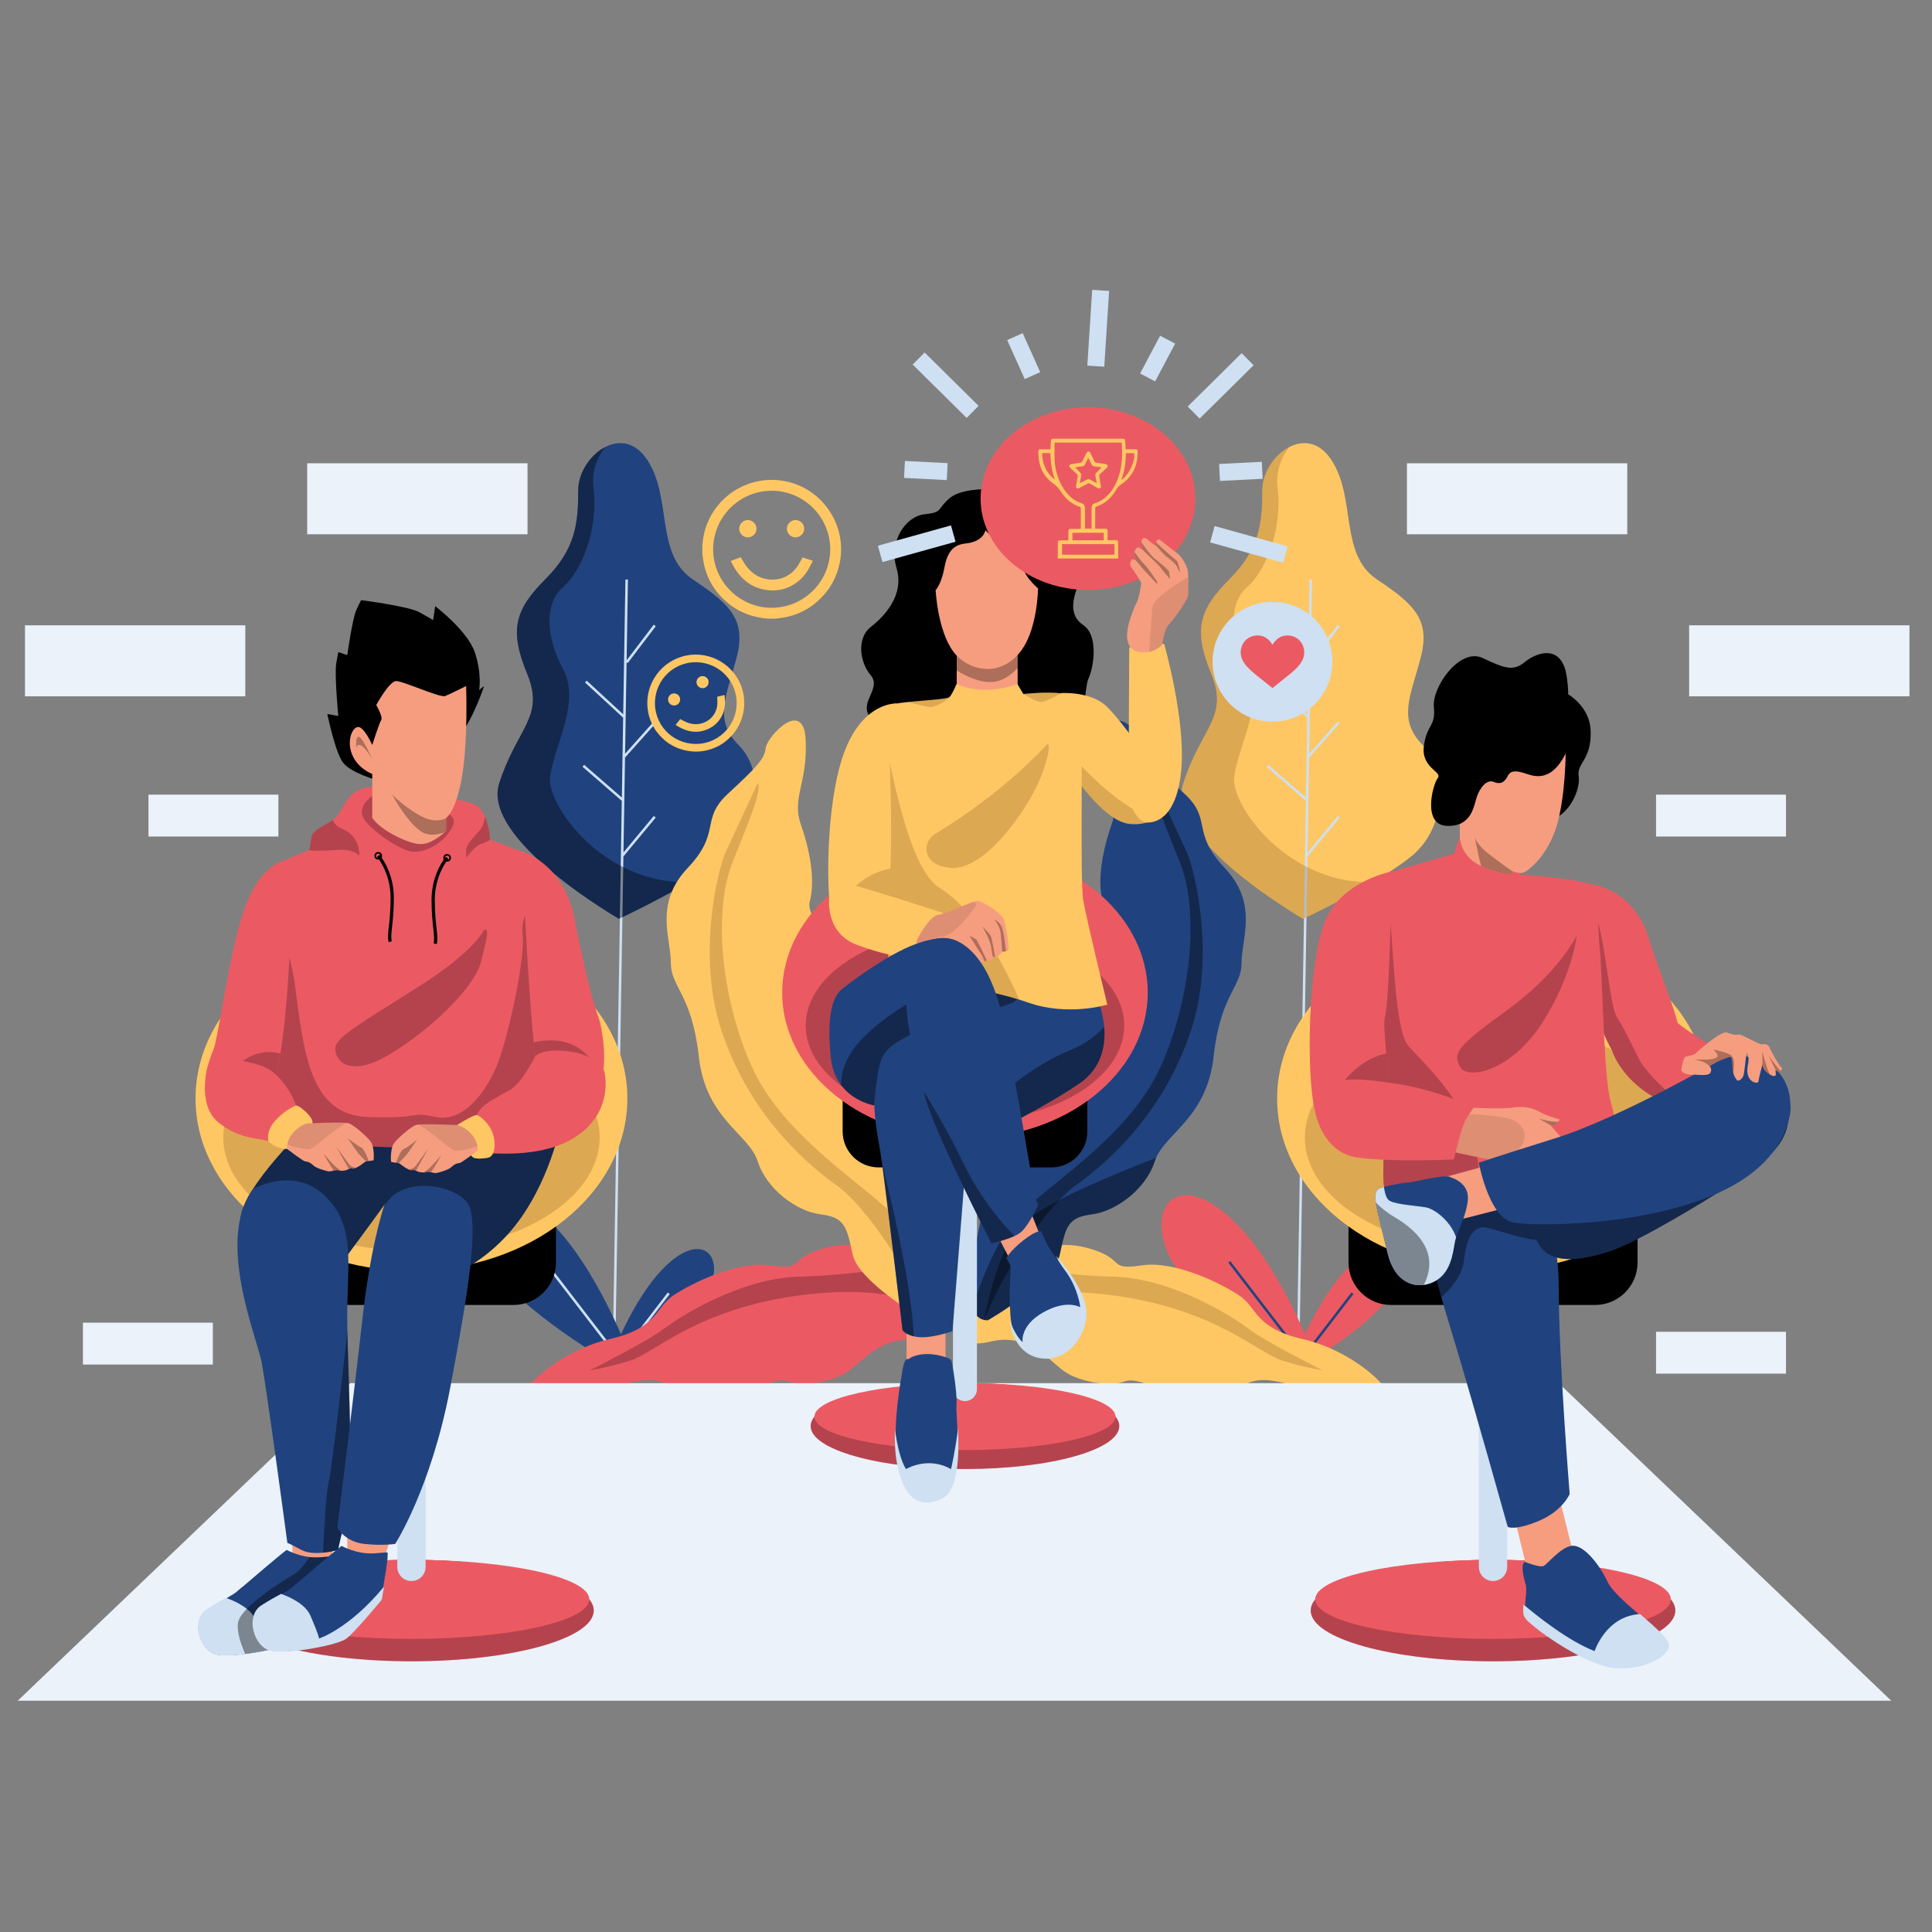 <?xml version="1.0" encoding="iso-8859-1"?>
<!-- Generator: Adobe Illustrator 25.3.1, SVG Export Plug-In . SVG Version: 6.00 Build 0)  -->
<svg version="1.1" xmlns="http://www.w3.org/2000/svg" xmlns:xlink="http://www.w3.org/1999/xlink" x="0px" y="0px"
	 viewBox="0 0 1200 1200" enable-background="new 0 0 1200 1200" xml:space="preserve">
<rect x="0" y="0" width="1200" height="1200" fill="#808080" stroke="none"/>
<g id="Layer_x5F_Tree_2">
	<g>
		<path fill="#20437F" d="M452.618,531.082c-6.417,5.434-15.448,11.313-24.828,16.858
			c-20.772,12.232-43.302,22.752-43.302,22.752s-85.558-49.117-74.467-83.974
			c11.091-34.857,28.519-41.195,17.428-68.13s-7.922-39.61,11.091-58.623
			s20.597-34.857,20.597-55.454c0-10.837,7.447-22.102,16.826-26.887
			c8.445-4.325,18.443-3.391,25.953,7.874
			c15.844,23.766,4.753,58.623,28.519,74.467
			c23.766,15.844,33.273,25.351,26.935,49.117
			c-6.338,23.766-14.26,38.026,1.584,53.87
			C474.8,478.797,473.215,513.654,452.618,531.082z"/>
		<polygon fill="#CEE0F2" points="406.067,506.815 387.251,529.462 388.215,470.546 
			407.255,449.215 406.085,448.171 388.255,468.148 389.185,411.344 389.866,411.862 
			407.294,388.96 406.046,388.011 389.204,410.143 390.025,359.979 388.458,359.953 
			387.087,443.683 364.423,422.767 363.36,423.919 387.053,445.784 386.241,495.378 
			362.821,475.037 361.793,476.22 386.207,497.425 380.536,843.871 382.103,843.897 
			387.21,531.965 407.273,507.817 		"/>
		<path opacity="0.4" d="M427.79,547.941c-20.772,12.232-43.302,22.752-43.302,22.752
			s-85.558-49.117-74.467-83.974c11.091-34.857,28.519-41.195,17.428-68.13
			s-7.922-39.61,11.091-58.623s20.597-34.857,20.597-55.454
			c0-10.837,7.447-22.102,16.826-26.887c-4.896,6.29-8.572,14.688-7.32,25.303
			c3.169,26.935-7.922,52.285-19.013,61.792c-11.091,9.506-11.091,30.104,0,50.701
			c11.091,20.597-4.753,45.948-7.922,66.545
			C339.016,499.505,374.221,549.208,427.79,547.941z"/>
		<path fill="#20437F" d="M378.833,845.073c0,0,14.109-39.714,35.533-59.571
			c21.425-19.857,35.011-6.271,26.65,14.109s-51.732,45.462-51.732,45.462H378.833z"/>
		
			<rect x="373.501" y="823.649" transform="matrix(0.609 -0.793 0.793 0.609 -497.581 638.701)" fill="#CEE0F2" width="52.076" height="1.567"/>
		<path fill="#20437F" d="M392.303,845.073c0,0-20.912-58.864-52.668-88.297
			c-31.756-29.432-51.894-9.294-39.501,20.912
			c12.393,30.207,76.679,67.384,76.679,67.384H392.303z"/>
		
			<rect x="360.829" y="775.885" transform="matrix(0.793 -0.61 0.61 0.793 -421.541 389.262)" fill="#CEE0F2" width="1.567" height="77.188"/>
	</g>
</g>
<g id="Layer_x5F_Tree_1">
	<g>
		<path fill="#FFC763" d="M877.526,531.082c-6.417,5.434-15.448,11.313-24.828,16.858
			c-20.772,12.232-43.302,22.752-43.302,22.752s-85.558-49.117-74.467-83.974
			c11.091-34.857,28.519-41.195,17.428-68.13
			c-11.091-26.935-7.922-39.61,11.091-58.623s20.597-34.857,20.597-55.454
			c0-10.837,7.447-22.102,16.826-26.887c8.445-4.325,18.443-3.391,25.953,7.874
			c15.844,23.766,4.753,58.623,28.519,74.467s33.273,25.351,26.935,49.117
			c-6.338,23.766-14.26,38.026,1.584,53.87
			C899.708,478.797,898.124,513.654,877.526,531.082z"/>
		<polygon fill="#CEE0F2" points="830.976,506.815 812.159,529.462 813.124,470.546 
			832.163,449.215 830.994,448.171 813.163,468.148 814.093,411.344 814.774,411.862 
			832.202,388.96 830.955,388.011 814.113,410.143 814.934,359.979 813.366,359.953 
			811.996,443.683 789.331,422.767 788.268,423.919 811.961,445.784 811.149,495.378 
			787.729,475.037 786.701,476.22 811.116,497.425 805.444,843.871 807.012,843.897 
			812.118,531.965 832.181,507.817 		"/>
		<path opacity="0.2" fill="#563112" d="M852.699,547.941
			c-20.772,12.232-43.302,22.752-43.302,22.752s-85.558-49.117-74.467-83.974
			c11.091-34.857,28.519-41.195,17.428-68.13
			c-11.091-26.935-7.922-39.61,11.091-58.623s20.597-34.857,20.597-55.454
			c0-10.837,7.447-22.102,16.826-26.887c-4.896,6.29-8.572,14.688-7.32,25.303
			c3.169,26.935-7.922,52.285-19.013,61.792c-11.091,9.506-11.091,30.104,0,50.701
			c11.091,20.597-4.753,45.948-7.922,66.545
			C763.924,499.505,799.13,549.208,852.699,547.941z"/>
		<path fill="#EB5A62" d="M803.742,845.073c0,0,14.109-39.714,35.533-59.571
			s35.011-6.271,26.65,14.109c-8.361,20.379-51.732,45.462-51.732,45.462H803.742z"/>
		
			<rect x="798.41" y="823.649" transform="matrix(0.609 -0.793 0.793 0.609 -331.65 975.565)" fill="#20437F" width="52.076" height="1.567"/>
		<path fill="#EB5A62" d="M817.212,845.073c0,0-20.912-58.864-52.668-88.297
			c-31.756-29.432-51.894-9.294-39.501,20.912
			c12.393,30.207,76.679,67.384,76.679,67.384H817.212z"/>
		
			<rect x="785.737" y="775.885" transform="matrix(0.793 -0.61 0.61 0.793 -333.466 648.281)" fill="#20437F" width="1.567" height="77.188"/>
	</g>
</g>
<g id="Layer_x5F_Plants">
	<g>
		<path fill="#EB5A62" d="M572.676,833.294c-22.506-5.432-34.923,10.089-45.012,17.849
			s-30.266,10.089-38.027,6.985c-7.761-3.104-20.954,4.656-32.595,10.865
			c-11.641,6.208-27.938,0.776-41.907-8.537
			c-13.969-9.313-35.699,3.88-56.653,6.209
			c-20.954,2.328-31.819,17.849-34.923,6.985
			c-3.104-10.865,24.834-34.923,55.1-41.907
			c30.266-6.985,27.938-19.402,39.579-27.162s40.355-21.73,60.533-18.625
			c20.178,3.104,10.865-3.104,28.714-9.313c17.849-6.208,34.147-3.88,39.936,7.605
			c0.745,1.474,1.785,3.027,3.019,4.602c6.643,8.467,19.138,17.764,24.05,21.264
			c1.296,0.931,2.064,1.451,2.064,1.451
			C585.869,823.206,595.182,838.727,572.676,833.294z"/>
		<path opacity="0.4" fill="#662131" d="M574.492,810.113
			c-13.441-5.114-38.539-10.811-77.87-5.533
			c-63.637,8.537-90.023,35.699-104.768,40.355s-25.61,6.208-25.61,6.208
			s35.699-17.849,45.788-25.61s48.116-31.819,84.591-32.595
			c20.31-0.427,38.702-3.267,53.82-4.09
			C557.085,797.316,569.579,806.613,574.492,810.113z"/>
		<path fill="#FFC763" d="M583.777,811.846c-1.265,4.373-3.567,7.301-7.307,8.002
			c-0.695,0.136-1.439,0.192-2.233,0.161c0,0-40.94-23.572-44.662-40.94
			c-3.722-17.369-4.962-22.951-19.85-24.812
			c-14.887-1.861-33.496-15.508-39.079-32.876
			c-5.583-17.369-32.256-26.053-36.598-65.132
			c-4.342-39.079-17.369-42.801-17.369-58.309s-10.545-36.598,10.545-58.929
			c21.09-22.331,7.444-29.775,24.812-45.903
			c17.368-16.128,22.951-21.711,23.572-28.534s23.572-31.636,24.812-4.962
			s-8.684,35.978-3.102,52.106c5.583,16.128,9.305,34.737,5.583,48.384
			c-3.722,13.647,40.32,52.106,35.357,96.147
			c-4.962,44.042,34.737,76.297,40.32,101.11
			C582.53,774.914,587.412,799.304,583.777,811.846z"/>
		<path opacity="0.2" fill="#563112" d="M583.777,811.846c-1.265,4.373-3.567,7.301-7.307,8.002
			c-8.585-23.72-36.22-68.786-56.82-83.58
			c-24.192-17.369-55.207-47.763-71.335-95.527
			c-16.128-47.763-1.861-102.35,2.481-111.655s19.85-42.801,19.85-42.801
			s1.241,1.241,0,6.823c-1.241,5.583-2.481,9.925-15.508,42.181
			s-6.203,87.463,11.786,127.162s59.549,66.373,84.591,88.735
			C566.141,764.251,577.152,791.469,583.777,811.846z"/>
		<path fill="#FFC763" d="M615.176,833.294c22.506-5.432,34.923,10.089,45.012,17.849
			s30.266,10.089,38.027,6.985c7.761-3.104,20.954,4.656,32.595,10.865
			c11.641,6.208,27.938,0.776,41.907-8.537c13.969-9.313,35.699,3.88,56.653,6.209
			c20.954,2.328,31.819,17.849,34.923,6.985
			c3.104-10.865-24.834-34.923-55.1-41.907
			c-30.266-6.985-27.938-19.402-39.579-27.162s-40.355-21.73-60.533-18.625
			c-20.178,3.104-10.865-3.104-28.714-9.313s-34.147-3.88-39.936,7.605
			c-0.745,1.474-1.785,3.027-3.019,4.602
			c-6.643,8.467-19.138,17.764-24.05,21.264c-1.296,0.931-2.064,1.451-2.064,1.451
			C601.983,823.206,592.671,838.727,615.176,833.294z"/>
		<path opacity="0.2" fill="#563112" d="M613.36,810.113c13.441-5.114,38.539-10.811,77.87-5.533
			c63.637,8.537,90.023,35.699,104.768,40.355s25.61,6.208,25.61,6.208
			s-35.699-17.849-45.788-25.61s-48.116-31.819-84.591-32.595
			c-20.31-0.427-38.702-3.267-53.82-4.09
			C630.768,797.316,618.273,806.613,613.36,810.113z"/>
		<path fill="#20437F" d="M771.176,597.937c0,15.516-13.028,19.237-17.371,58.309
			c-4.15,37.308-28.634,46.921-35.702,62.821
			c-0.339,0.758-0.645,1.527-0.893,2.318
			c-5.587,17.359-24.19,31.009-39.084,32.875
			c-14.883,1.855-16.126,7.441-19.847,24.812
			c-3.721,17.371-44.659,40.938-44.659,40.938
			c-0.803,0.034-1.538-0.023-2.239-0.158c-0.045-0.011-0.091-0.011-0.124-0.034
			c-3.675-0.735-5.926-3.642-7.181-7.973c-3.63-12.542,1.244-36.935,5.202-54.487
			c5.575-24.812,45.281-57.065,40.316-101.113
			c-4.965-44.037,39.084-82.499,35.352-96.149c-3.721-13.639,0-32.253,5.587-48.38
			c5.587-16.127-4.343-25.434-3.099-52.1
			c1.244-26.678,24.19-1.866,24.812,4.953
			c0.622,6.831,6.197,12.406,23.568,28.544
			c17.371,16.127,3.721,23.568,24.812,45.892
			C781.716,561.341,771.176,582.433,771.176,597.937z"/>
		<path opacity="0.4" d="M604.076,811.846c1.265,4.373,3.567,7.301,7.307,8.002
			c8.585-23.72,36.22-68.786,56.82-83.58
			c24.192-17.369,55.207-47.763,71.335-95.527
			c16.128-47.763,1.861-102.35-2.481-111.655
			c-4.342-9.305-19.85-42.801-19.85-42.801s-1.241,1.241,0,6.823
			s2.481,9.925,15.508,42.181c13.026,32.256,6.203,87.463-11.786,127.162
			s-59.549,66.373-84.591,88.735C621.711,764.251,610.7,791.469,604.076,811.846z"/>
		<path opacity="0.4" d="M718.103,719.067c-0.339,0.758-0.645,1.527-0.893,2.318
			c-5.587,17.359-24.19,31.009-39.084,32.875
			c-14.883,1.855-16.126,7.441-19.847,24.812
			c-3.721,17.371-44.659,40.938-44.659,40.938
			c-0.803,0.034-1.538-0.023-2.239-0.158c-0.045-0.011-0.091-0.011-0.124-0.034
			c2.081-11.162,8.041-38.134,19.474-54.837
			C641.429,749.341,690.453,730.116,718.103,719.067z"/>
	</g>
</g>
<g id="Layer_x5F_Foreground">
	<g>
		<polygon fill="#EBF2FA" points="968.13,859.089 601.53,859.089 584.161,859.089 
			217.561,859.089 11,1056.346 584.161,1056.346 601.53,1056.346 1174.691,1056.346 		"/>
	</g>
</g>
<g id="Layer_x5F_Character_3">
	<g id="Chair_2_">
		<path d="M318.909,810.537H192.209c-14.592,0-26.421-11.829-26.421-26.421v-47.594H345.33
			v47.594C345.33,798.708,333.501,810.537,318.909,810.537z"/>
		<ellipse fill="#FFC763" cx="255.559" cy="682.292" rx="134.107" ry="106.993"/>
		<ellipse opacity="0.2" fill="#563112" cx="255.559" cy="706.475" rx="116.886" ry="70.351"/>
		<path fill="#EB5A62" d="M368.78,1000.338c0,17.405-50.69,31.512-113.222,31.512
			s-113.222-14.107-113.222-31.512c0-2.396,0.96-4.727,2.777-6.962
			c11.381-14.056,56.508-24.55,110.444-24.55s99.063,10.494,110.444,24.55
			C367.82,995.612,368.78,997.942,368.78,1000.338z"/>
		<path opacity="0.4" fill="#662131" d="M368.78,1000.338c0,17.405-50.69,31.512-113.222,31.512
			s-113.222-14.107-113.222-31.512c0-2.396,0.96-4.727,2.777-6.962
			c11.381-14.056,56.508-24.55,110.444-24.55s99.063,10.494,110.444,24.55
			C367.82,995.612,368.78,997.942,368.78,1000.338z"/>
		<ellipse fill="#EB5A62" cx="255.559" cy="993.377" rx="110.444" ry="24.55"/>
		<path fill="#CEE0F2" d="M255.559,982.018h-0c-4.857,0-8.794-3.937-8.794-8.794V809.071
			c0-4.857,3.937-8.794,8.794-8.794h0c4.857,0,8.794,3.937,8.794,8.794V973.224
			C264.353,978.081,260.415,982.018,255.559,982.018z"/>
	</g>
	<g id="Left_leg_2_">
		<path fill="#20437F" d="M192.749,697.189c0,0-42.181,39.699-43.421,60.169
			s51.485,42.181,66.373,22.331c14.887-19.85,55.207-75.677,55.207-75.677
			S229.347,681.062,192.749,697.189z"/>
		<path fill="#F69D80" d="M181.584,955.856v8.684c0,0,7.444,7.444,14.887,6.823
			c7.444-0.62,8.684-3.102,8.684-3.102l2.481-7.444L181.584,955.856z"/>
		<path fill="#20437F" d="M206.594,969.633c0,2.444-1.483,11.637-2.655,18.547
			c-0.782,4.553-1.421,8.114-1.421,8.114s-16.314,19.707-21.562,23.764
			c-3.275,2.537-16.568,5.75-28.639,7.233c-7.239,0.9-14.044,1.172-17.976,0.304
			c-10.483-2.32-15.731-21.444-5.825-27.821c5.118-3.294,8.988-5.353,12.177-7.127
			c2.99-1.662,5.378-3.083,7.636-5.043c4.658-4.057,25.054-21.444,29.719-24.924
			c0,0,6.259,3.499,14.279,4.448c1.774,0.205,3.629,0.292,5.527,0.186
			C208.344,966.737,206.594,965.576,206.594,969.633z"/>
		<path fill="#CEE0F2" d="M204.223,988.041c-0.786,4.582-1.432,8.171-1.432,8.171
			s-16.43,19.844-21.711,23.929c-5.281,4.085-36.38,9.922-46.942,7.587
			c-10.562-2.335-15.843-21.595-5.868-28.015
			c5.152-3.315,9.048-5.387,12.264-7.173c6.877,2.463,15.303,6.753,18.249,13.593
			c5.281,12.257,5.281,14.007,5.281,14.007S182.765,1014.106,204.223,988.041z"/>
		<path opacity="0.4" d="M192.749,697.189c0,0-42.181,39.699-43.421,60.169
			s51.485,42.181,66.373,22.331c14.887-19.85,55.207-75.677,55.207-75.677
			S229.347,681.062,192.749,697.189z"/>
		<path fill="#20437F" d="M215.08,941.589c-5.583,21.09-4.962,21.09-4.962,21.09
			s-4.255,1.241-9.447,1.731c-4.522,0.428-9.751,0.292-13.504-1.731
			c-8.064-4.342-8.684-4.342-8.684-4.342s-13.026-97.388-16.128-112.895
			c-3.102-15.508-28.367-75.578-5.186-106.953c0,0,24.415-14.006,43.645,3.362
			c19.229,17.368,15.508,40.32,14.887,68.854
			c-0.093,4.317-0.043,9.844,0.081,16.184
			C216.513,862.451,219.819,923.687,215.08,941.589z"/>
		<path opacity="0.4" d="M206.594,969.633c0,2.444-1.483,11.637-2.655,18.547
			c-0.782,4.553-1.421,8.114-1.421,8.114s-16.314,19.707-21.562,23.764
			c-3.275,2.537-16.568,5.75-28.639,7.233c-2.481-5.558-5.254-13.312-4.541-19.018
			c1.241-9.925,27.293-26.053,34.737-30.395c3.226-1.88,6.799-6.321,9.813-10.75
			c1.774,0.205,3.629,0.292,5.527,0.186
			C208.344,966.737,206.594,965.576,206.594,969.633z"/>
		<path opacity="0.4" d="M215.08,941.589c-5.583,21.09-4.962,21.09-4.962,21.09
			s-4.255,1.241-9.447,1.731c0.552-13.026,1.774-37.1,3.554-44.222
			c1.849-7.388,8.356-64.58,11.556-93.3
			C216.513,862.451,219.819,923.687,215.08,941.589z"/>
	</g>
	<g id="Right_leg_2_">
		<path fill="#20437F" d="M347.825,700.291c0,0-8.374,41.871-35.047,69.164
			c-26.301,26.909-53.501,29.396-63.178,27.089
			c-0.136-0.037-0.273-0.068-0.403-0.105c-9.305-2.481-16.748-25.432-11.786-43.421
			s19.85-42.181,57.068-49.004C331.697,697.189,345.344,684.783,347.825,700.291z"/>
		<path fill="#F69D80" d="M215.7,953.375v8.684c0,0,7.444,7.444,14.887,6.823
			s8.684-3.102,8.684-3.102l2.481-7.444L215.7,953.375z"/>
		<path fill="#20437F" d="M240.714,967.153c0,2.446-1.486,11.638-2.657,18.546
			c-0.781,4.55-1.422,8.114-1.422,8.114s-16.315,19.705-21.559,23.762
			c-5.244,4.057-36.126,9.853-46.615,7.534c-10.488-2.318-15.732-21.444-5.827-27.82
			c5.116-3.292,8.985-5.349,12.178-7.123c2.989-1.663,5.378-3.083,7.633-5.048
			c4.661-4.057,25.055-21.444,29.717-24.922c0,0,9.323,5.216,19.811,4.637
			S240.714,963.096,240.714,967.153z"/>
		<path fill="#CEE0F2" d="M238.53,985.465c-0.79,4.603-1.438,8.209-1.438,8.209
			s-16.507,19.937-21.812,24.041c-5.306,4.105-36.55,9.968-47.162,7.623
			s-15.917-21.696-5.895-28.146c5.176-3.331,9.09-5.412,12.321-7.207
			c6.909,2.474,15.375,6.784,18.334,13.657c5.306,12.314,5.306,14.073,5.306,14.073
			S216.971,1011.653,238.53,985.465z"/>
		<path opacity="0.4" d="M347.825,700.291c0,0-8.374,41.871-35.047,69.164
			c-26.301,26.909-53.501,29.396-63.178,27.089
			c-0.136-0.037-0.273-0.068-0.403-0.105c-9.305-2.481-16.748-25.432-11.786-43.421
			s19.85-42.181,57.068-49.004C331.697,697.189,345.344,684.783,347.825,700.291z"/>
		<path fill="#20437F" d="M237.411,753.017c0,0-7.444,22.331-12.406,66.993
			S209.497,949.033,209.497,949.033s4.962,8.684,16.748,9.925s19.229,0,19.229,0
			s22.331-34.737,34.117-96.767c11.786-62.03,16.748-96.768,12.406-111.655
			C287.656,735.648,244.855,727.584,237.411,753.017z"/>
	</g>
	<g id="Body_2_">
		<path fill="#EB5A62" d="M300.062,704.013c-43.421,16.128-99.869,4.962-113.516,1.861
			c-13.647-3.102-22.951-39.7-21.711-68.854
			c0.664-15.644,2.227-43.254,3.716-65.579c1.29-19.279,2.531-34.625,3.108-34.911
			c1.11-0.552,16.562-7.047,19.856-8.43c0.397-0.161,0.614-0.254,0.614-0.254
			s0.62-2.481,1.241-7.444c0.62-4.962,8.064-7.444,12.406-10.545
			c0.31-0.223,0.596-0.428,0.862-0.627c3.424-2.525,3.306-3.188,9.063-12.4
			c6.203-9.925,19.85-8.064,19.85-8.064s21.09,1.861,32.256,4.962
			c11.165,3.102,16.128,1.861,26.053,5.583c3.449,1.29,5.769,4.379,7.338,7.859
			c2.94,6.544,3.207,14.472,3.207,14.472s0.025,0.006,0.068,0.025
			c0.794,0.242,8.43,2.655,16.06,6.178c6.029,2.785,6.513,10.074,7.406,36.641
			c0.304,8.97,0.651,20.141,1.278,34.073
			C331.697,653.768,343.483,687.885,300.062,704.013z"/>
		<path opacity="0.4" fill="#662131" d="M223.144,531.568c0,0-3.722-4.342-12.406-3.722
			c-6.023,0.428-14.428,0.862-19.223,0.254c0.397-0.161,0.614-0.254,0.614-0.254
			s0.62-2.481,1.241-7.444c0.62-4.962,8.064-7.444,12.406-10.545
			c0.31-0.223,0.596-0.428,0.862-0.627c0.875,2.19,2.667,4.206,5.961,5.589
			C224.385,519.782,223.144,531.568,223.144,531.568z"/>
		<path opacity="0.4" fill="#662131" d="M304.472,521.668c-1.904,1.123-4.144,2.152-5.651,2.456
			c-3.102,0.62-9.305,8.684-9.305,8.684s0-1.861,0-4.962
			c0-3.102,4.342-7.444,8.684-12.406c1.78-2.035,2.618-5.217,2.996-8.269
			c2.94,6.544,3.207,14.472,3.207,14.472S304.429,521.649,304.472,521.668z"/>
		<path opacity="0.4" fill="#662131" d="M233.069,493.109c0,0-9.925,5.583-8.064,13.026
			s20.47,19.85,28.534,22.331c8.064,2.481,18.609-3.102,24.192-9.925
			c5.583-6.823,5.583-11.165-0.62-13.647
			C270.908,502.414,233.069,493.109,233.069,493.109z"/>
		<circle fill="none" stroke="#000000" stroke-miterlimit="10" cx="234.93" cy="531.568" r="1.861"/>
		<path fill="none" stroke="#000000" stroke-width="2" stroke-miterlimit="10" d="M234.93,531.568
			c0,0,8.684,9.925,8.684,26.053c0,16.128-2.481,22.331-1.241,27.293"/>
		<circle fill="none" stroke="#000000" stroke-miterlimit="10" cx="277.731" cy="532.809" r="1.861"/>
		<path fill="none" stroke="#000000" stroke-width="2" stroke-miterlimit="10" d="M277.731,532.809
			c0,0-8.684,9.925-8.684,26.053c0,16.128,2.481,22.331,1.241,27.293"/>
		<path opacity="0.4" fill="#662131" d="M300.062,704.013
			c-43.421,16.128-99.869,4.962-113.516,1.861
			c-13.647-3.102-22.951-39.7-21.711-68.854
			c0.664-15.644,2.227-43.254,3.716-65.579c6.085,8.461,12.152,21.214,14.583,39.836
			c5.583,42.801,9.305,81.26,45.282,82.5s24.812-3.722,42.181,0
			c17.369,3.722,32.256-16.128,39.079-34.737
			c6.823-18.609,16.748-65.132,14.887-78.779c-0.744-5.477,1.005-11.06,3.374-15.774
			c0.304,8.97,0.651,20.141,1.278,34.073
			C331.697,653.768,343.483,687.885,300.062,704.013z"/>
		<path opacity="0.4" fill="#662131" d="M300.682,577.471c0,0-5.583,13.026-39.699,34.737
			c-34.117,21.711-52.106,31.636-52.726,38.459
			c-0.62,6.823,7.444,21.09,36.598,2.481s50.865-42.801,53.966-55.827
			C301.923,584.294,304.404,576.23,300.682,577.471z"/>
	</g>
	<g id="Right_hand_2_">
		<path fill="#EB5A62" d="M373.252,670.386c-0.875,2.202-2.09,3.976-3.716,5.093
			c-9.925,6.823-33.732,4.894-37.026-19.26c-0.335-2.475-0.676-5.459-1.017-8.821
			c-3.002-29.502-5.998-88.424-5.998-92.878c0-4.962-4.962-26.673-4.962-26.673
			s29.154,4.962,36.598,44.042s13.026,55.827,14.887,60.79
			C373.574,636.828,377.73,659.177,373.252,670.386z"/>
		<path opacity="0.4" fill="#662131" d="M373.252,670.386c-0.875,2.202-2.09,3.976-3.716,5.093
			c-9.925,6.823-33.732,4.894-37.026-19.26c-0.335-2.475-0.676-5.459-1.017-8.821
			C341.418,645.071,364.183,643.099,373.252,670.386z"/>
		<path fill="#EB5A62" d="M375.268,665.104c0,0-3.871-9.475-21.24-11.956
			c-17.368-2.481-21.711,3.102-21.711,3.102s-8.064,16.748-16.128,21.09
			c-8.064,4.342-13.647,7.444-16.748,10.545c-3.102,3.102-4.962,6.823-4.342,10.545
			c0.62,3.722,3.722,17.989,10.545,17.989c6.823,0,37.218,2.481,56.448-13.647
			C381.322,686.644,375.268,665.104,375.268,665.104z"/>
		<path fill="#FFC763" d="M281.453,700.291c0,0,12.4-7.936,14.574-7.69
			s9.618,6.449,10.858,14.513s-1.241,11.165-3.102,11.786
			c-1.861,0.62-8.064,1.241-9.925,0C291.998,717.659,281.453,702.772,281.453,700.291
			z"/>
		<path fill="#F69D80" d="M243.145,721.797c0.378,0,1.687,0.229,2.785,0.409
			c0.701,0.118,1.315,0.211,1.557,0.211c0.056,0,0.118,0.012,0.186,0.031
			c0.664,0.192,1.842,1.321,3.536,2.45c0.794,0.527,1.706,1.061,2.531,1.445
			h0.006c1.11,0.515,2.072,0.769,2.425,0.416c0.31-0.31,1.234,0,2.159,0.385
			C259.267,727.529,260.203,728,260.514,728c0.347,0,1.483,0.192,2.512,0.254
			c0.813,0.05,1.557,0.019,1.83-0.254c0.335-0.335,1.582-0.124,2.853,0.136
			c1.073,0.223,2.159,0.484,2.729,0.484c1.241,0,8.064-1.861,9.925-3.722
			c1.861-1.861,3.722-2.481,4.962-2.481s11.333-7.754,11.333-7.754
			s0.174-1.086-0.112-2.767c-0.316-1.911-1.216-4.59-3.61-7.307
			c-4.51-5.124-8.852-5.744-8.852-5.744s-17.735-0.961-24.13-0.347
			c-0.881,0.081-1.545,0.199-1.923,0.347c-3.102,1.241-11.786,8.684-13.647,11.786
			C242.525,713.733,242.525,721.797,243.145,721.797z"/>
		<path opacity="0.1" d="M259.955,698.498c7.723,4.441,18.77,14.416,21.649,15.855
			c2.866,1.433,11.24-1.179,14.943-2.456c-0.316-1.911-1.216-4.59-3.61-7.307
			c-4.51-5.124-8.852-5.744-8.852-5.744S266.351,697.884,259.955,698.498z"/>
		<path opacity="0.3" d="M245.93,722.206c0.701,0.118,1.315,0.211,1.557,0.211
			c0.056,0,0.118,0.012,0.186,0.031c1.166-1.383,3.281-3.499,4.156-4.373
			c1.203-1.203,7.059-9.975,7.425-10.52c-0.043,0.037-0.18,0.174-0.602,0.596
			c-0.62,0.62-6.203,4.962-8.064,5.583
			C249.081,714.235,246.761,720.023,245.93,722.206z"/>
		<path opacity="0.3" d="M253.746,726.344c1.11,0.515,2.072,0.769,2.425,0.416
			c0.31-0.31,1.234,0,2.159,0.385c2.233-3.821,7.562-13.647,7.76-14.019
			c-0.267,0.378-5.639,8.126-8.058,11.153
			C256.891,725.711,255.216,726.22,253.746,726.344z"/>
		<path opacity="0.3" d="M263.026,728.254c0.813,0.05,1.557,0.019,1.83-0.254
			c0.335-0.335,1.582-0.124,2.853,0.136c2.109-2.891,6.253-10.322,6.439-10.669
			c-0.254,0.298-4.404,5.025-6.811,7.431
			C265.631,726.604,263.925,727.721,263.026,728.254z"/>
	</g>
	<g id="Left_hand_2_">
		<path fill="#EB5A62" d="M180.343,575.61c0,11.327-1.712,51.281-6.191,78.723
			c-0.918,5.626-1.954,10.725-3.114,14.943
			c-6.557,23.838-27.43,22.486-37.305,15.737
			c-0.403-0.273-0.788-0.558-1.154-0.85c-9.305-7.444-3.102-24.812,0-32.256
			c3.102-7.444,9.305-57.688,18.609-85.602
			c9.305-27.914,23.491-31.096,23.491-31.096
			C182.049,536.376,180.343,561.963,180.343,575.61z"/>
		<path opacity="0.4" fill="#662131" d="M174.152,654.333c-0.918,5.626-1.954,10.725-3.114,14.943
			c-6.557,23.838-27.43,22.486-37.305,15.737
			c1.52-6.029,5.031-14.478,13.113-22.56
			C157.373,651.926,168.526,652.875,174.152,654.333z"/>
		<path fill="#EB5A62" d="M129.025,662.346c0,0-6.991,23.678,6.656,34.844
			s26.053,9.305,31.015,11.786c4.962,2.481,6.823,0,7.444-2.481
			c0.62-2.481,4.962-11.165,6.823-13.026c1.861-1.861,3.722-0.62,3.102-5.583
			c-0.62-4.962-9.305-21.09-20.47-25.432
			C152.429,658.11,134.155,656.036,129.025,662.346z"/>
		<path fill="#FFC763" d="M183.808,686.651c0,0-6.566,2.474-12.769,9.297
			c-6.203,6.823-4.342,13.026-4.342,13.026s2.481,2.481,6.203,3.722
			c3.722,1.241,6.203,1.241,7.444,0c1.241-1.241,9.305-6.823,11.165-9.925
			c1.861-3.102,3.722-4.962,1.861-8.064
			C191.509,691.607,186.032,686.659,183.808,686.651z"/>
		<path fill="#F69D80" d="M231.828,720.761c-0.378,0-1.687,0.23-2.785,0.409
			c-0.701,0.118-1.315,0.211-1.557,0.211c-0.056,0-0.118,0.012-0.186,0.031
			c-0.664,0.192-1.842,1.321-3.536,2.45c-0.794,0.527-1.706,1.061-2.531,1.445
			h-0.006c-1.11,0.515-2.072,0.769-2.425,0.416c-0.31-0.31-1.234,0-2.159,0.385
			c-0.937,0.385-1.873,0.856-2.183,0.856c-0.347,0-1.483,0.192-2.512,0.254
			c-0.813,0.05-1.557,0.019-1.83-0.254c-0.335-0.335-1.582-0.124-2.853,0.136
			c-1.073,0.223-2.159,0.484-2.729,0.484c-1.241,0-8.064-1.861-9.925-3.722
			c-1.861-1.861-3.722-2.481-4.962-2.481c-1.241,0-11.333-7.754-11.333-7.754
			s-0.174-1.086,0.112-2.767c0.316-1.911,1.216-4.59,3.61-7.307
			c4.51-5.124,8.852-5.744,8.852-5.744s17.735-0.961,24.13-0.347
			c0.881,0.081,1.545,0.199,1.923,0.347c3.102,1.241,11.786,8.684,13.647,11.786
			S232.449,720.761,231.828,720.761z"/>
		<path opacity="0.1" d="M215.018,697.462c-7.723,4.441-18.77,14.416-21.649,15.855
			c-2.866,1.433-11.24-1.179-14.943-2.456c0.316-1.911,1.216-4.59,3.61-7.307
			c4.51-5.124,8.852-5.744,8.852-5.744S208.623,696.848,215.018,697.462z"/>
		<path opacity="0.3" d="M229.043,721.17c-0.701,0.118-1.315,0.211-1.557,0.211
			c-0.056,0-0.118,0.012-0.186,0.031c-1.166-1.383-3.281-3.498-4.156-4.373
			c-1.203-1.203-7.059-9.974-7.425-10.52c0.043,0.037,0.18,0.174,0.602,0.596
			c0.62,0.62,6.203,4.962,8.064,5.583
			C225.892,713.199,228.212,718.987,229.043,721.17z"/>
		<path opacity="0.3" d="M221.227,725.308c-1.11,0.515-2.072,0.769-2.425,0.416
			c-0.31-0.31-1.234,0-2.159,0.385c-2.233-3.821-7.562-13.647-7.76-14.019
			c0.267,0.378,5.639,8.126,8.058,11.153
			C218.082,724.675,219.757,725.184,221.227,725.308z"/>
		<path opacity="0.3" d="M211.948,727.218c-0.813,0.05-1.557,0.019-1.83-0.254
			c-0.335-0.335-1.582-0.124-2.853,0.136c-2.109-2.891-6.253-10.322-6.439-10.669
			c0.254,0.298,4.404,5.024,6.811,7.431
			C209.342,725.568,211.048,726.685,211.948,727.218z"/>
	</g>
	<g id="Head_2_">
		<path d="M233.689,484.425c0,0-15.508-4.342-20.47-10.545s-9.925-30.395-9.925-30.395
			l6.823,1.241c0,0-2.481-26.053-1.241-32.876c1.241-6.823,1.241-6.823,1.241-6.823
			l5.583,1.861c0,0,3.102-22.331,5.583-27.914c2.481-5.583,3.102-6.203,3.102-6.203
			s29.154,3.722,35.978,7.444c6.823,3.722,8.684,4.962,8.684,4.962l1.241-8.684
			c0,0,20.47,15.508,24.812,29.154s2.481,22.951,2.481,22.951l3.102-2.481
			c0,0-6.203,19.229-14.887,30.395C277.111,467.677,233.689,484.425,233.689,484.425z"/>
		<path fill="#F69D80" d="M287.035,481.944c-3.722,22.331-9.925,26.053-9.925,26.053v8.064
			c0,0-0.323,0.323-0.899,0.844c0,0,0,0.006-0.006,0.006
			c-2.078,1.867-7.413,6.247-12.741,7.214c-6.823,1.241-18.609-4.962-24.192-8.684
			c-5.583-3.722-8.064-7.444-8.064-7.444v-27.293c0,0-8.684-3.102-12.406-11.786
			s0-17.369,3.722-17.369c3.722,0,8.684,11.165,8.684,11.165
			s4.342-13.647,5.583-15.508c1.241-1.861-3.102-9.305-3.102-9.305
			s8.064-14.887,12.406-14.887s27.293,10.545,30.395,9.305
			c3.102-1.241,13.026-6.203,13.026-6.203S290.757,459.613,287.035,481.944z"/>
		<path opacity="0.3" d="M277.111,508.27v7.791c0,0-0.323,0.323-0.899,0.844
			c0,0,0,0.006-0.006,0.006c-3.3,1.272-7.4,2.103-11.5,1.011
			c-9.305-2.481-21.09-24.192-21.09-24.192s14.267,13.647,24.192,15.508
			C271.546,509.938,274.673,509.318,277.111,508.27z"/>
		<path opacity="0.3" d="M231.208,471.399c0,0-5.583-12.406-8.064-13.647
			c-2.481-1.241-1.861,6.823-1.861,6.823S222.524,457.132,231.208,471.399z"/>
	</g>
</g>
<g id="Layer_x5F_Character_2">
	<g id="Chair_1_">
		<path d="M990.699,810.537H863.998c-14.592,0-26.421-11.829-26.421-26.421v-47.594
			h179.542v47.594C1017.12,798.708,1005.291,810.537,990.699,810.537z"/>
		<ellipse fill="#FFC763" cx="927.348" cy="682.292" rx="134.107" ry="106.993"/>
		<ellipse opacity="0.2" fill="#563112" cx="927.348" cy="706.475" rx="116.886" ry="70.351"/>
		<path fill="#EB5A62" d="M1040.57,1000.338c0,17.405-50.69,31.512-113.222,31.512
			s-113.221-14.107-113.221-31.512c0-2.396,0.96-4.727,2.777-6.962
			c11.381-14.056,56.508-24.55,110.444-24.55c53.936,0,99.063,10.494,110.444,24.55
			C1039.61,995.612,1040.57,997.942,1040.57,1000.338z"/>
		<path opacity="0.4" fill="#662131" d="M1040.57,1000.338c0,17.405-50.69,31.512-113.222,31.512
			s-113.221-14.107-113.221-31.512c0-2.396,0.96-4.727,2.777-6.962
			c11.381-14.056,56.508-24.55,110.444-24.55c53.936,0,99.063,10.494,110.444,24.55
			C1039.61,995.612,1040.57,997.942,1040.57,1000.338z"/>
		<ellipse fill="#EB5A62" cx="927.348" cy="993.377" rx="110.444" ry="24.55"/>
		<path fill="#CEE0F2" d="M927.348,982.018h-0c-4.857,0-8.794-3.937-8.794-8.794V809.071
			c0-4.857,3.937-8.794,8.794-8.794h0c4.857,0,8.794,3.937,8.794,8.794V973.224
			C936.142,978.081,932.205,982.018,927.348,982.018z"/>
	</g>
	<g id="Right_hand_1_">
		<path fill="#EB5A62" d="M979.568,569.562c-0.385-10.52,0.664-18.454,7.171-20.625
			c0,0,27.293,1.861,37.218,33.496c9.925,31.636,21.711,55.207,18.609,63.271
			c-2.09,5.428-12.034,14.224-21.915,16.562c-4.801,1.135-9.584,0.751-13.442-2.295
			c-11.786-9.305-25.432-58.309-26.673-75.677
			C980.164,579.071,979.736,574.078,979.568,569.562"/>
		<path opacity="0.4" fill="#662131" d="M1020.651,662.266c-4.801,1.135-9.584,0.751-13.442-2.295
			c-11.786-9.305-25.432-58.309-26.673-75.677
			c-0.372-5.223,9.782-15.644,9.615-20.16
			c7.487,21.276,9.497,61.348,14.577,68.544
			C1010.881,641.399,1016.191,656.051,1020.651,662.266z"/>
		<path fill="#EB5A62" d="M1087.848,679.821c-4.944,8.095-17.065,13.256-33.521,10.986
			c-6.24-0.856-13.107-2.785-20.445-6.023
			c-26.673-11.786-32.733-32.585-32.733-32.585s1.644,0.229,11.699-4.826
			c1.929-0.968,4.168-2.134,6.767-3.53c16.128-8.684,22.424-8.399,22.424-8.399
			s16.655,13.361,30.302,17.703C1085.988,657.49,1094.672,668.655,1087.848,679.821z"/>
		<path opacity="0.4" fill="#662131" d="M1054.327,690.806c-6.24-0.856-13.107-2.785-20.445-6.023
			c-26.673-11.786-32.733-32.585-32.733-32.585s1.644,0.229,11.699-4.826
			l6.079,12.177C1018.926,659.549,1031.419,678.754,1054.327,690.806z"/>
		<path fill="#F69D80" d="M1105.85,665.132c-0.558,0.54-1.21,0.881-1.414,0.552
			c-0.31-0.509-0.98-0.67-1.377-0.726c-0.192-0.025-0.323-0.025-0.323-0.025
			s0.62,3.102,0,3.102c-0.564,0-0.614,1.036-3.468-0.689
			c-0.267-0.155-0.558-0.341-0.875-0.552c-3.722-2.481-3.722-5.583-3.722-5.583
			s-2.481,9.305-2.481,10.545s-4.342,1.241-6.203-3.102
			c-1.861-4.342,0.62-8.684,0-11.786c-0.62-3.102-1.241-3.102-1.241-3.102
			s-1.241,12.406-1.861,14.267c-0.62,1.861-3.102,4.342-4.342,2.481
			c-0.775-1.166-1.557-2.332-2.028-4.423c-0.279-1.241-0.453-2.804-0.453-4.882
			c0-5.583-1.749-4.826-1.749-4.826s-5.322,1.873-7.679,3.039
			c-2.016,0.999-4.162,2.301-4.739,2.661c-0.099,0.056-0.149,0.087-0.149,0.087
			s1.911,1.52,0.67,4.001c-1.241,2.481-7.444,1.241-11.786,1.241
			c-4.342,0-6.823-1.861-6.203-3.722s1.241-7.444,3.102-7.444
			c0,0,4.342-0.62,5.583-1.861c1.241-1.241,16.128-14.267,19.229-13.026
			s6.203,1.861,7.444,1.241s13.647,6.823,14.887,6.203
			c1.241-0.62,3.722,0,4.342,1.861c0.62,1.861,6.203,11.786,7.444,12.406
			C1107.159,663.42,1106.575,664.444,1105.85,665.132z"/>
		<path opacity="0.3" d="M1076.683,665.554c-0.031,0.192-0.087,0.372-0.167,0.54
			c-0.279-1.241-0.453-2.804-0.453-4.882c0-5.583-1.749-4.826-1.749-4.826
			s-5.322,1.873-7.679,3.039c-2.016,0.999-4.162,2.301-4.739,2.661
			c-1.631-1.172-3.505-2.425-4.441-2.735c-1.861-0.62-4.962-1.241-4.962-1.241
			s6.203,0,8.064,0c1.861,0,5.583-0.62,6.203-1.861
			c0.62-1.241-2.481-4.342-2.481-4.342s9.305,1.861,11.166,3.722
			C1077.303,657.49,1077.303,661.832,1076.683,665.554z"/>
		<path opacity="0.3" d="M1099.268,667.347c-0.267-0.155-0.558-0.341-0.875-0.552
			c-3.722-2.481-3.722-5.583-3.722-5.583v-8.064
			C1094.672,653.148,1097.048,663.054,1099.268,667.347z"/>
		<path opacity="0.3" d="M1105.85,665.132c-0.558,0.54-1.21,0.881-1.414,0.552
			c-0.31-0.509-0.98-0.67-1.377-0.726l-4.659-9.323
			C1098.573,655.877,1102.655,661.51,1105.85,665.132z"/>
	</g>
	<g id="Left_leg_1_">
		<path fill="#F69D80" d="M968.13,928.563l9.925,39.699c0,0-8.064,13.647-16.748,12.406
			c-8.684-1.241-12.406-4.342-12.406-4.342l-8.064-32.876L968.13,928.563z"/>
		<path fill="#20437F" d="M974.953,927.943c0,0-4.342,10.545-19.229,16.748
			c-14.887,6.203-19.229,3.722-19.229,3.722s-20.47-73.196-31.635-110.414
			c-3.381-11.271-6.749-22.114-9.602-32.219
			c-6.569-23.274-10.384-42.615-5.235-54.177
			c7.394-16.575,40.89-27.12,57.018-10.992c0,0,12.251,6.848,18.076,30.432
			c1.824,7.357,3.015,16.339,3.015,27.256
			C968.13,844.202,974.953,927.943,974.953,927.943z"/>
		<path opacity="0.4" d="M965.115,771.043c-18.702,0.453-40.357-9.695-44.749-8.721
			c-5.583,1.241-9.305,5.583-11.166,21.09c-1.073,8.963-8.157,17.096-13.944,22.368
			c-6.569-23.274-10.384-42.615-5.235-54.177
			c7.394-16.575,40.89-27.12,57.018-10.992
			C947.039,740.611,959.29,747.459,965.115,771.043z"/>
		<path fill="#20437F" d="M1035.743,1022.229c-0.62,7.444-19.229,16.128-35.978,13.026
			c-16.748-3.102-40.94-20.47-45.282-24.192c-4.342-3.722-4.962-3.722-6.823-6.823
			c-0.757-1.259-0.695-4.063-0.434-7.233c0.378-4.627,1.172-10.043,0.434-12.617
			c-1.241-4.342-3.635-13.541-0.267-14.211c0,0,8.951,3.666,11.432,2.425
			c2.481-1.241,10.204-11.283,17.201-12.462
			c6.991-1.185,16.916,10.601,22.498,22.387
			c2.643,5.589,11.289,13.126,19.577,20.303
			C1027.301,1010.797,1036.072,1018.315,1035.743,1022.229z"/>
		<path fill="#CEE0F2" d="M1036.713,1022.355c-0.634,7.606-19.65,16.481-36.764,13.311
			c-17.115-3.169-41.836-20.918-46.273-24.721c-4.437-3.803-5.071-3.803-6.973-6.973
			c-0.773-1.287-0.71-4.152-0.444-7.391c8.69,7.347,28.036,22.769,44.181,28.943
			c0,0,6.992-21.786,28.245-22.99C1028.086,1010.673,1037.049,1018.355,1036.713,1022.355
			z"/>
	</g>
	<g id="Body_1_">
		<path fill="#EB5A62" d="M918.121,735.94c27.963-2.798,57.664-7.214,67.998-12.077
			c21.09-9.925,18.609-24.812,14.267-39.7
			c-4.342-14.887-4.962-78.158-6.823-95.527
			c-1.861-17.369,1.241-36.598-6.823-39.699
			c-8.064-3.102-39.079-5.583-41.56-5.583c-2.481,0-4.342-6.823-4.342-6.823
			l-34.117-16.748l-3.722,10.545l-40.94,11.786c0,0-4.206,24.136-6.271,52.695
			c-1.39,19.242-1.811,40.493,0.689,57.719
			c6.203,42.801,0.62,81.88,3.722,85.602
			C861.779,740.028,889.01,738.862,918.121,735.94"/>
		<path opacity="0.4" fill="#662131" d="M918.505,731.926c-0.025,1.402-0.155,2.742-0.385,4.013
			c-29.111,2.922-56.342,4.088-57.924,2.19
			c-3.102-3.722,2.481-42.801-3.722-85.602
			c-2.5-17.226,4.503-69.152,5.893-88.393
			c3.554,19.403,3.238,75.708,12.716,85.912
			C891.212,667.415,919.126,693.468,918.505,731.926z"/>
		<path opacity="0.4" fill="#662131" d="M979.295,581.193c0,0-11.165,22.951-42.801,45.903
			c-31.635,22.951-34.117,26.673-29.775,35.357
			c4.342,8.684,31.636,3.102,50.865-26.673S979.295,581.193,979.295,581.193z"/>
	</g>
	<g id="Left_hand_1_">
		<path fill="#EB5A62" d="M860.197,631.437c-0.906,2.946-0.074,12.021,0.8,22.902
			c1.526,18.888,3.182,43.21-3.902,50.294c-9.658,9.658-28.59,9.106-37.144-6.067
			c-1.34-2.37-2.419-5.099-3.176-8.2c-5.583-22.951-4.342-89.324,5.583-116.617
			s43.781-32.808,43.781-32.808s-2.221,12.338-2.221,19.781
			S862.678,623.373,860.197,631.437z"/>
		<path opacity="0.4" fill="#662131" d="M857.095,704.633c-9.658,9.658-28.59,9.106-37.144-6.067
			c12.325-34.173,31.698-42.311,41.046-44.228
			C862.523,673.227,864.179,697.549,857.095,704.633z"/>
		<path fill="#F69D80" d="M965.028,717.659c-4.962,1.861-8.064,1.861-9.305,3.102
			c-1.241,1.241-6.823,1.241-8.064,1.241c-1.241,0-1.241,1.861-3.722,1.861
			c-0.701,0-4.404-0.689-9.373-1.681c-12.642-2.525-33.428-7.003-33.428-7.003
			l8.492-23.361l1.433-3.933c0,0,21.09,1.241,29.154,0s13.647,1.241,16.748,3.102
			C960.066,692.847,968.75,695.329,968.75,695.329s-0.354,0.707-0.906,1.507
			c-0.72,1.03-1.768,2.214-2.816,2.214h-1.805c-0.056,0-0.056,0-0.056,0
			s8.064,9.305,8.684,9.925S969.991,715.799,965.028,717.659z"/>
		<path opacity="0.1" d="M934.565,722.181c-12.642-2.525-33.428-7.003-33.428-7.003
			l8.492-23.361c8.517,0.378,23.677,1.334,29.347,3.511
			C946.735,698.312,953.919,708.187,934.565,722.181z"/>
		<path opacity="0.3" d="M967.844,696.836c-0.72,1.03-1.768,2.214-2.816,2.214h-1.805
			l-7.481-4.336C956.121,694.838,962.28,696.836,967.844,696.836z"/>
		<path fill="#EB5A62" d="M817.245,692.089c0,0,4.493,23.71,25.583,26.812
			s60.17,1.241,60.17,1.241s4.659-19.68,7.292-24.417
			c2.633-4.737,5.114-7.839,5.114-7.839s-22.951-11.166-49.004-14.887
			S817.714,665.897,817.245,692.089z"/>
	</g>
	<g id="Right_leg_1_">
		<path fill="#20437F" d="M1065.635,741.657c0,0-46.641,29.349-65.87,35.552
			c-19.229,6.203-36.598,8.064-44.042-4.342
			c-7.444-12.406-10.508-31.292,0.019-41.699s102.332-59.411,128.384-60.651
			c26.053-1.241,29.64,14.267,27.226,23.261
			C1108.939,702.772,1111.656,714.789,1065.635,741.657z"/>
		<path opacity="0.4" d="M1065.635,741.657c0,0-46.641,29.349-65.87,35.552
			c-19.229,6.203-36.598,8.064-44.042-4.342
			c-7.444-12.406-10.508-31.292,0.019-41.699s102.332-59.411,128.384-60.651
			c26.053-1.241,29.64,14.267,27.226,23.261
			C1108.939,702.772,1111.656,714.789,1065.635,741.657z"/>
		<path fill="#F69D80" d="M934.013,750.536l-26.673,6.823c0,0-2.481-0.62-4.962-3.722
			c-2.481-3.102-5.583-22.331-5.583-22.331l27.293-7.444L934.013,750.536z"/>
		<path fill="#20437F" d="M1071.1,656.87c0,0-63.891,37.218-105.452,50.245
			c-41.56,13.026-47.133,15.067-47.133,15.067s6.193,33.937,21.08,37.038
			c14.887,3.102,102.35,2.481,145.771-28.534
			C1128.789,699.671,1115.762,648.806,1071.1,656.87z"/>
		<path fill="#20437F" d="M911.682,745.573c-1.061,9.522-5.273,16.792-7.258,22.957
			c-0.347,1.061-0.627,2.09-0.806,3.095c-1.241,6.823-2.481,19.85-13.647,24.812
			c-1.848,0.819-3.728,1.371-5.601,1.638c-9.453,1.34-18.69-4.516-22.312-19.006
			c-4.342-17.369-6.823-27.293-7.444-31.636c-0.025-0.18-0.05-0.36-0.074-0.533
			c-0.54-4.013-0.465-6.371,1.315-8.151c0.49-0.49,1.886-1.023,3.728-1.545
			c5.124-1.452,13.678-2.798,15.501-2.798c2.481,0,23.572-5.583,26.053-3.102
			C901.137,731.306,912.923,734.408,911.682,745.573z"/>
		<path fill="#CEE0F2" d="M904.424,768.531c-0.347,1.061-0.627,2.09-0.806,3.095
			c-1.241,6.823-2.481,19.85-13.647,24.812c-1.848,0.819-3.728,1.371-5.601,1.638
			c-9.453,1.34-18.69-4.516-22.312-19.006
			c-4.342-17.369-6.823-27.293-7.444-31.636c-0.025-0.18-0.05-0.36-0.074-0.533
			c-0.54-4.013-0.465-6.371,1.315-8.151c0.49-0.49,1.886-1.023,3.728-1.545
			c0.316,2.481,1.005,5.911,2.475,7.748c2.481,3.102,16.128,3.722,23.572,4.962
			C890.74,750.765,900.802,758.041,904.424,768.531z"/>
		<path opacity="0.4" d="M884.37,798.076c-9.453,1.34-18.69-4.516-22.312-19.006
			c-4.342-17.369-6.823-27.293-7.444-31.636c-0.025-0.18-0.05-0.36-0.074-0.533
			c2.773,2.86,6.637,6.129,11.86,9.218
			C879.017,763.574,894.822,777.401,884.37,798.076z"/>
		<path fill="#F69D80" d="M1105.85,665.132c-0.558,0.54-1.21,0.881-1.414,0.552
			c-0.31-0.509-0.98-0.67-1.377-0.726c-0.192-0.025-0.323-0.025-0.323-0.025
			s0.62,3.102,0,3.102c-0.564,0-0.614,1.036-3.468-0.689
			c-0.267-0.155-0.558-0.341-0.875-0.552c-3.722-2.481-3.722-5.583-3.722-5.583
			s-2.481,9.305-2.481,10.545s-4.342,1.241-6.203-3.102
			c-1.861-4.342,0.62-8.684,0-11.786c-0.62-3.102-1.241-3.102-1.241-3.102
			s-1.241,12.406-1.861,14.267c-0.62,1.861-3.102,4.342-4.342,2.481
			c-0.775-1.166-1.557-2.332-2.028-4.423c-0.279-1.241-0.453-2.804-0.453-4.882
			c0-5.583-1.749-4.826-1.749-4.826s-5.322,1.873-7.679,3.039
			c-2.016,0.999-4.162,2.301-4.739,2.661c-0.099,0.056-0.149,0.087-0.149,0.087
			s1.911,1.52,0.67,4.001c-1.241,2.481-7.444,1.241-11.786,1.241
			c-4.342,0-6.823-1.861-6.203-3.722s1.241-7.444,3.102-7.444
			c0,0,4.342-0.62,5.583-1.861c1.241-1.241,16.128-14.267,19.229-13.026
			s6.203,1.861,7.444,1.241s13.647,6.823,14.887,6.203
			c1.241-0.62,3.722,0,4.342,1.861c0.62,1.861,6.203,11.786,7.444,12.406
			C1107.159,663.42,1106.575,664.444,1105.85,665.132z"/>
		<path opacity="0.3" d="M1076.683,665.554c-0.031,0.192-0.087,0.372-0.167,0.54
			c-0.279-1.241-0.453-2.804-0.453-4.882c0-5.583-1.749-4.826-1.749-4.826
			s-5.322,1.873-7.679,3.039c-2.016,0.999-4.162,2.301-4.739,2.661
			c-1.631-1.172-3.505-2.425-4.441-2.735c-1.861-0.62-4.962-1.241-4.962-1.241
			s6.203,0,8.064,0c1.861,0,5.583-0.62,6.203-1.861
			c0.62-1.241-2.481-4.342-2.481-4.342s9.305,1.861,11.166,3.722
			C1077.303,657.49,1077.303,661.832,1076.683,665.554z"/>
		<path opacity="0.3" d="M1099.268,667.347c-0.267-0.155-0.558-0.341-0.875-0.552
			c-3.722-2.481-3.722-5.583-3.722-5.583v-8.064
			C1094.672,653.148,1097.048,663.054,1099.268,667.347z"/>
		<path opacity="0.3" d="M1105.85,665.132c-0.558,0.54-1.21,0.881-1.414,0.552
			c-0.31-0.509-0.98-0.67-1.377-0.726l-4.659-9.323
			C1098.573,655.877,1102.655,661.51,1105.85,665.132z"/>
	</g>
	<g id="Head_1_">
		<path d="M969.37,428.598c0,0,17.989,7.444,18.609,25.432s-8.684,19.85-7.444,27.914
			s-4.962,22.331-15.508,26.673c-10.545,4.342-8.684-42.181-1.861-58.309
			C969.991,434.18,969.37,428.598,969.37,428.598z"/>
		<path fill="#F69D80" d="M972.472,467.057c0,0,0,27.293-5.583,45.903
			c-5.583,18.609-17.989,28.534-21.09,29.154
			c-3.102,0.62-6.823-1.241-6.823-1.241v2.481c0,0-8.492-0.565-18.981-5.484
			c-0.49-0.229-0.986-0.471-1.489-0.72
			c-11.165-5.583-11.786-16.748-11.786-16.748v-9.925c0,0,1.241-27.293,9.305-39.699
			C924.088,458.372,968.13,436.041,972.472,467.057z"/>
		<path opacity="0.3" d="M938.975,540.941v2.413c0,0-8.492-0.565-18.981-5.484
			c-1.923-6.693-3.778-16.996-3.951-18.007c0.13,0.515,1.011,3.43,4.944,7.363
			C923.964,530.203,933.368,536.977,938.975,540.941z"/>
		<path d="M972.472,416.812c0,0,3.102,13.647,0.62,24.192
			c-2.481,10.545,6.823,14.887-2.481,30.395
			c-9.305,15.508-19.85,9.925-24.192,8.684c-4.342-1.241-8.064-1.861-9.925,1.861
			c-1.861,3.722-4.342,5.583-8.684,3.722c-4.342-1.861-8.684,3.722-10.545,9.305
			c-1.861,5.583-3.102,18.609-18.609,17.989
			c-15.508-0.62-8.684-26.053-5.583-29.775
			c3.102-3.722-10.545-6.203-8.684-19.85c1.861-13.647,7.444-11.786,6.203-24.192
			c-1.241-12.406,16.128-37.218,30.395-30.395
			c14.267,6.823,19.229,8.064,26.053,2.481
			C953.863,405.646,968.13,400.064,972.472,416.812z"/>
	</g>
</g>
<g id="Layer_x5F_Character_1">
	<g id="Chair">
		<path d="M652.982,725.103H545.736c-12.351,0-22.364-10.013-22.364-22.364v-40.287
			h151.975v40.287C675.346,715.09,665.333,725.103,652.982,725.103z"/>
		<ellipse fill="#EB5A62" cx="599.359" cy="616.55" rx="113.516" ry="90.564"/>
		<ellipse opacity="0.4" fill="#662131" cx="599.359" cy="637.02" rx="98.939" ry="59.549"/>
		<path fill="#EB5A62" d="M695.196,885.762c0,14.732-42.906,26.673-95.837,26.673
			c-52.931,0-95.837-11.941-95.837-26.673c0-2.028,0.813-4.001,2.351-5.893
			c9.633-11.897,47.832-20.78,93.486-20.78c45.654,0,83.853,8.883,93.486,20.78
			C694.383,881.761,695.196,883.734,695.196,885.762z"/>
		<path opacity="0.4" fill="#662131" d="M695.196,885.762c0,14.732-42.906,26.673-95.837,26.673
			c-52.931,0-95.837-11.941-95.837-26.673c0-2.028,0.813-4.001,2.351-5.893
			c9.633-11.897,47.832-20.78,93.486-20.78c45.654,0,83.853,8.883,93.486,20.78
			C694.383,881.761,695.196,883.734,695.196,885.762z"/>
		<ellipse fill="#EB5A62" cx="599.359" cy="879.869" rx="93.486" ry="20.78"/>
		<path fill="#CEE0F2" d="M599.359,870.254L599.359,870.254c-4.111,0-7.444-3.333-7.444-7.444
			V723.862c0-4.111,3.333-7.444,7.444-7.444l0,0c4.111,0,7.444,3.333,7.444,7.444
			V862.811C606.802,866.922,603.47,870.254,599.359,870.254z"/>
	</g>
	<path id="Hair" d="M620.362,306.763c-2.709-1.969-5.986-2.997-9.333-2.909
		c-6.133,0.16-15.986,1.162-21.285,5.645c-8.064,6.823-3.722,8.684-15.508,9.925
		c-11.786,1.241-22.331,16.748-17.369,33.496
		c4.962,16.748-7.444,29.775-16.128,36.598c-8.684,6.823-6.823,21.711,0,29.775
		c6.823,8.064-6.178,16.017-1.228,24.757c4.95,8.74,25.42,45.338,81.867,39.134
		s50.865-53.346,54.587-61.41c3.722-8.064,6.203-27.293-3.102-33.496
		c-9.305-6.203-6.203-16.748-3.722-23.572c2.481-6.823-1.861-38.459-14.887-41.56
		c-13.026-3.102-17.989-4.342-23.572-8.684
		C627.525,312.004,623.372,308.951,620.362,306.763z"/>
	<g id="Right_leg">
		<polygon fill="#F69D80" points="563.071,824.972 563.071,847.303 587.263,847.303 
			587.263,823.732 		"/>
		<path fill="#20437F" d="M670.384,672.998c-27.293,18.609-71.18,38.552-75.293,42.851
			c-0.385,0.403-1.16,0.658-2.258,0.769
			c-10.595,1.086-50.828-11.606-48.775-40.984
			c0.924-13.231,10.88-26.233,23.348-37.231
			c18.076-15.954,41.443-27.715,50.251-29.917c4.956-1.241,13.634-0.552,22.995,0.912
			c18.752,2.94,40.276,9.013,40.276,9.013s3.951,8.492,4.888,19.36
			C686.809,649.271,684.415,663.432,670.384,672.998z"/>
		<path opacity="0.4" d="M640.652,609.398c-3.176,4.578-7.462,10.303-10.589,12.735
			c-4.361,3.393-45.053,12.462-62.657,16.271
			c18.076-15.954,41.443-27.715,50.251-29.917
			C622.614,607.245,631.292,607.934,640.652,609.398z"/>
		<path opacity="0.4" d="M670.384,672.998c-27.293,18.609-71.18,38.552-75.293,42.851
			c-0.385,0.403-1.16,0.658-2.258,0.769c8.368-22.399,42.063-52.062,71.347-64.09
			c9.801-4.026,16.736-9.28,21.636-14.757
			C686.809,649.271,684.415,663.432,670.384,672.998z"/>
		<path fill="#20437F" d="M600.68,712.201l-9.075,114.632c0,0-12.406,4.342-20.47,3.722
			c-1.327-0.099-2.5-0.285-3.536-0.527c-5.279-1.216-7.009-3.815-7.009-3.815
			s-9.212-77.811-12.76-103.684c-0.006-0.019-0.006-0.031-0.006-0.031
			c-0.354-2.593-0.657-4.665-0.881-6.079c-2.481-15.508-9.956-46.027,6.184-62.713
			C569.274,637.02,607.894,640.37,600.68,712.201z"/>
		<path opacity="0.4" d="M567.599,830.028c-5.279-1.216-7.009-3.815-7.009-3.815
			s-9.212-77.811-12.76-103.684c0.316,1.21,10.365,40.326,15.861,73.909
			C566.321,812.498,567.295,823.198,567.599,830.028z"/>
		<path fill="#20437F" d="M584.782,930.424c-14.887,6.823-23.572-1.861-27.293-21.711
			c-1.148-6.116-1.408-13.293-1.21-20.389c0.459-15.929,3.263-31.431,3.691-33.577
			c0.62-3.102,1.241-11.786,4.342-10.545c0,0,2.481-2.481,9.305-3.102
			s13.647,1.892,13.647,1.892s3.102,0.589,3.722,2.45s3.722,20.47,3.102,27.293
			c-0.192,2.103,0.267,7.748,0.558,14.745
			C595.283,903.18,595.079,925.703,584.782,930.424z"/>
		<path fill="#CEE0F2" d="M584.988,930.878c-15.22,6.976-24.098-1.902-27.903-22.195
			c-1.173-6.253-1.44-13.59-1.237-20.845c1.427,9.975,3.621,19.792,6.944,24.65
			c0,0,13.317-8.244,27.903,0c0,0,2.67-11.218,4.376-25.512
			C595.724,903.026,595.515,926.052,584.988,930.878z"/>
	</g>
	<g id="Head">
		<path fill="#F69D80" d="M632.08,395.101v38.459c0,0-8.684,5.583-22.951,5.583
			c-14.267,0-14.887-4.342-14.887-4.342V405.026L632.08,395.101z"/>
		<path opacity="0.3" d="M632.08,396.962v17.97c-3.821,4.082-9.391,8.38-16.128,8.703
			c-7.58,0.36-15.998-3.685-21.711-7.133v-9.615L632.08,396.962z"/>
		<path fill="#F69D80" d="M644.771,365.5c-0.416,10.893-2.351,23.497-7.264,33.323
			c-8.684,17.369-26.673,21.711-40.94,10.545
			c-12.58-9.844-15.03-36.567-15.433-42.751c1.78-2.214,4.063-6.377,5.508-14.317
			c2.481-13.647,9.305-14.267,14.267-14.887c4.962-0.62,9.925-3.102,11.165-8.064
			c0,0,4.962,5.583,9.305,6.823c4.342,1.241,16.128-0.62,13.647,10.545
			C633.401,354.018,640.007,361.319,644.771,365.5z"/>
	</g>
	<g id="Trophy">
		<ellipse fill="#EB5A62" cx="675.752" cy="309.683" rx="66.683" ry="56.758"/>
		<g>
			<path fill="#FFC763" d="M706.561,280.223c-0.023-0.792-0.404-1.145-1.246-1.157
				c-1.374-0.02-2.748-0.008-4.124-0.008c-0.69-0.002-1.381,0-2.062,0
				c-0.075-1.647-0.142-3.174-0.214-4.701c-0.072-1.549-0.398-1.866-1.916-1.866
				c-14.109-0.002-28.22-0.002-42.33,0c-1.515,0-1.816,0.271-1.939,1.767
				c-0.03,0.362-0.033,0.725-0.05,1.089c-0.053,1.21-0.109,2.421-0.165,3.667
				c-0.251,0.017-0.454,0.041-0.655,0.041c-1.816,0.003-3.631-0.005-5.447,0.006
				c-1.125,0.006-1.468,0.363-1.477,1.505c-0.005,0.597-0.016,1.195,0.009,1.791
				c0.295,7.433,3.16,13.618,9.27,17.973c1.972,1.405,3.458,2.997,4.745,5.006
				c2.859,4.46,6.707,7.807,11.821,9.512c0.487,0.162,0.548,0.459,0.548,0.881
				c-0.006,4.046-0.003,8.094-0.008,12.142c0,0.193-0.047,0.388-0.08,0.643h-0.902
				c-1.711,0-3.424-0.003-5.135,0c-1.31,0.003-1.618,0.307-1.621,1.59
				c-0.003,1.246-0.002,2.491-0.002,3.736v1.806c-1.717,0-3.323-0.005-4.929,0.002
				c-1.299,0.005-1.622,0.323-1.624,1.596c-0.002,2.432-0.001,4.863-0,7.294
				h-0.073v2.34h37.593v-2.34h-0.022v-6.438c0-2.544,0-2.544-2.547-2.544h-4.021
				v-0.874c0-1.635,0.014-3.27-0.006-4.904c-0.012-1.014-0.367-1.349-1.373-1.368
				c-0.778-0.012-1.557-0.003-2.335-0.003h-3.95
				c-0.033-0.192-0.062-0.29-0.062-0.39c-0.003-4.177-0.014-8.353,0.02-12.53
				c0.003-0.256,0.317-0.616,0.576-0.742c0.694-0.34,1.457-0.54,2.159-0.864
				c4.594-2.125,7.927-5.605,10.431-9.911c0.733-1.26,1.613-2.201,2.841-3.028
				C703.586,296.004,706.821,288.966,706.561,280.223z M647.272,281.454h5.165
				c0.045,5.658,0.888,11.153,2.764,16.483
				C649.874,293.744,647.337,288.235,647.272,281.454z M692.218,337.946v6.59h-32.589
				v-6.59H692.218z M685.559,330.905v4.672h-19.452v-4.672H685.559z M694.547,296.736
				c-1.775,5.029-4.427,9.478-8.692,12.822c-1.644,1.292-3.455,2.276-5.453,2.912
				c-1.861,0.594-2.402,1.354-2.404,3.299c-0.002,3.865,0,7.731,0,11.596v0.98
				h-4.12v-1.36c0-3.812,0.003-7.626-0.002-11.439
				c-0.003-1.418-0.688-2.51-2.001-2.929c-5.767-1.847-9.599-5.871-12.403-11.022
				c-2.627-4.829-4.067-10.046-4.414-15.504
				c-0.226-3.561-0.05-7.149-0.051-10.724c0-0.15,0.03-0.298,0.048-0.484
				h41.646c0.039,0.524,0.086,1.056,0.117,1.591
				C697.234,283.36,696.868,290.163,694.547,296.736z M696.464,298.084
				c1.983-5.386,2.819-10.904,2.859-16.616h5.046
				C705.535,285.892,700.961,295.597,696.464,298.084z"/>
			<path fill="#FFC763" d="M686.808,288.295c-1.985-0.365-3.985-0.658-5.985-0.933
				c-0.47-0.065-0.731-0.241-0.933-0.664c-0.859-1.799-1.763-3.576-2.62-5.376
				c-0.261-0.547-0.602-0.887-1.234-0.875c-0.601,0.012-0.913,0.357-1.159,0.871
				c-0.86,1.798-1.728,3.593-2.65,5.36c-0.156,0.3-0.569,0.591-0.905,0.651
				c-2.014,0.356-4.046,0.608-6.056,0.981c-0.408,0.076-0.949,0.452-1.064,0.807
				c-0.113,0.352,0.112,0.974,0.402,1.268c1.418,1.44,2.893,2.825,4.378,4.196
				c0.413,0.381,0.514,0.743,0.412,1.291c-0.389,2.087-0.723,4.184-1.054,6.144
				c-0.03,1.167,0.916,1.717,1.911,1.206c1.819-0.934,3.631-1.884,5.421-2.871
				c0.477-0.263,0.824-0.237,1.276,0.031c1.559,0.924,3.153,1.789,4.71,2.716
				c0.571,0.34,1.11,0.435,1.672,0.08c0.592-0.374,0.516-0.967,0.418-1.539
				c-0.333-1.966-0.664-3.932-1.023-5.893c-0.084-0.459,0.019-0.768,0.363-1.088
				c1.48-1.377,2.932-2.784,4.398-4.176c0.422-0.4,0.779-0.903,0.461-1.43
				C687.732,288.692,687.23,288.373,686.808,288.295z M681.089,293.479
				c-0.689,0.655-0.867,1.335-0.681,2.229c0.294,1.411,0.522,2.836,0.808,4.418
				c-1.497-0.8-2.849-1.497-4.174-2.241c-0.653-0.367-1.242-0.373-1.902-0.022
				c-1.437,0.764-2.897,1.486-4.449,2.277c0.296-1.653,0.536-3.208,0.866-4.744
				c0.157-0.731-0.061-1.229-0.551-1.737c-1.077-1.115-2.111-2.272-3.145-3.392
				c1.264-0.176,2.704-0.424,4.154-0.563c0.957-0.092,1.563-0.488,1.961-1.377
				c0.588-1.312,1.274-2.58,1.98-3.991c0.737,1.473,1.465,2.812,2.079,4.202
				c0.343,0.778,0.866,1.06,1.659,1.145c1.509,0.161,3.01,0.395,4.431,0.588
				C683.111,291.351,682.151,292.469,681.089,293.479z"/>
		</g>
		
			<rect x="564.247" y="314.463" transform="matrix(0.268 0.963 -0.963 0.268 742.286 -301.318)" fill="#CEE0F2" width="10.545" height="47.144"/>
		<g>
			
				<rect x="734.585" y="234.132" transform="matrix(0.711 -0.703 0.703 0.711 50.821 602.437)" fill="#CEE0F2" width="47.143" height="10.545"/>
			
				<rect x="770.872" y="314.463" transform="matrix(0.268 -0.963 0.963 0.268 242.187 994.966)" fill="#CEE0F2" width="10.545" height="47.144"/>
			
				<rect x="757.285" y="287.227" transform="matrix(0.999 -0.051 0.051 0.999 -13.977 39.872)" fill="#CEE0F2" width="26.555" height="10.545"/>
			
				<rect x="705.8" y="217.754" transform="matrix(0.468 -0.884 0.884 0.468 185.335 753.999)" fill="#CEE0F2" width="26.555" height="10.545"/>
			
				<rect x="582.235" y="215.833" transform="matrix(0.703 -0.711 0.711 0.703 4.118 488.676)" fill="#CEE0F2" width="10.545" height="47.143"/>
			
				<rect x="658.843" y="198.774" transform="matrix(0.064 -0.998 0.998 0.064 434.812 871.893)" fill="#CEE0F2" width="47.144" height="10.545"/>
			
				<rect x="569.829" y="279.222" transform="matrix(0.051 -0.999 0.999 0.051 253.515 851.856)" fill="#CEE0F2" width="10.545" height="26.555"/>
			
				<rect x="630.618" y="207.887" transform="matrix(0.912 -0.41 0.41 0.912 -34.769 280.205)" fill="#CEE0F2" width="10.545" height="26.555"/>
		</g>
	</g>
	<g id="Right_hand">
		<path fill="#FFC763" d="M717.893,508.003c-3.939,2.928-9.584,4.485-16.494,3.716
			c-16.748-1.861-37.218-34.117-37.218-34.117s-3.139-7.425-5.893-16.395
			c-3.951-12.871-7.115-28.919,0.93-30.748c0,0,18.609-1.241,28.534,8.684
			c9.925,9.925,31.015,39.079,35.357,50.865
			C725.659,496.93,723.5,503.853,717.893,508.003z"/>
		<path opacity="0.2" fill="#563112" d="M717.893,508.003c-3.939,2.928-9.584,4.485-16.494,3.716
			c-16.748-1.861-37.218-34.117-37.218-34.117s-3.139-7.425-5.893-16.395
			C671.965,477.074,698.459,504.982,717.893,508.003z"/>
		<path fill="#FFC763" d="M701.399,402.545c0,0-0.62,80.019,0,90.564
			s6.612,17.517,10.75,17.753c4.138,0.236,18.405-1.005,21.506-32.02
			c3.102-31.015-10.545-78.779-10.545-78.779S706.361,396.342,701.399,402.545z"/>
		<path fill="#F69D80" d="M737.997,369.669c0,2.481-8.684,14.887-11.786,17.989
			c-3.102,3.102-4.082,11.339-4.342,12.406c-0.248,1.017-3.976,4.051-8.095,4.857
			c-0.192,0.043-0.391,0.074-0.589,0.105c-4.342,0.62-11.786,0.62-13.026-8.064
			s6.203-23.572,6.203-23.572c1.241-2.481,2.481-10.545,2.481-11.165
			s-4.342-7.444-6.203-9.925c-1.861-2.481,0.62-4.962,0.62-4.962l1.935,0.484
			l0.546,0.137c-1.011-2.227-1.234-3.865-1.067-5.049
			c0.341-2.45,2.307-3.015,2.307-3.015l2.655,1.588
			c0,0.006,0.006,0.006,0.006,0.006l0.44,0.267l-0.62-1.241
			c-0.385-1.538-0.533-2.729-0.502-3.647c0.074-3.511,2.618-2.922,3.604-1.935
			c1.241,1.241,5.583,4.342,5.583,4.342c-0.043-0.13-0.081-0.261-0.112-0.385
			c-0.254-0.924-0.217-1.644-0.031-2.196c0.484-1.458,2.004-1.762,2.004-1.762
			s9.305,7.444,11.165,8.684c1.861,1.241,4.962,5.583,6.203,9.305
			c0.416,1.241,0.62,3.244,0.713,5.459
			C738.27,362.783,737.997,368.019,737.997,369.669z"/>
		<path opacity="0.3" d="M733.034,355.402c0,0-1.241-1.241-1.861-3.102
			c-0.62-1.861-4.342-4.962-6.203-6.203c-1.179-0.788-4.59-4.553-6.935-7.208
			c-0.254-0.924-0.217-1.644-0.031-2.196c3.809,4.051,12.685,11.401,13.169,11.885
			C731.794,349.199,733.034,355.402,733.034,355.402z"/>
		<path opacity="0.3" d="M726.831,359.744c0,0-4.962-5.583-6.203-7.444
			c-0.937-1.408-7.549-7.425-10.986-10.812l0.44,0.267l-0.62-1.241
			c-0.385-1.538-0.533-2.729-0.502-3.647c2.121,2.984,6.16,8.511,7.946,9.85
			c2.481,1.861,9.305,7.444,9.305,8.684
			C726.211,356.642,726.831,359.744,726.831,359.744z"/>
		<path opacity="0.3" d="M718.767,362.845c0,0-7.444-8.064-8.684-9.305
			c-0.806-0.806-2.667-3.455-4.888-5.719l0.546,0.137
			c-1.011-2.227-1.234-3.865-1.067-5.049c1.259,1.799,3.802,5.304,6.029,7.53
			c3.102,3.102,6.823,9.305,7.444,9.925
			C718.767,360.984,718.767,362.845,718.767,362.845z"/>
		<path opacity="0.1" d="M737.997,369.669c0,2.481-8.684,14.887-11.786,17.989
			c-3.102,3.102-4.082,11.339-4.342,12.406c-0.248,1.017-3.976,4.051-8.095,4.857
			c0.602-8.901,1.495-22.058,1.892-27.188
			c0.459-6.005,15.018-15.098,22.424-19.353
			C738.27,362.783,737.997,368.019,737.997,369.669z"/>
	</g>
	<g id="Body">
		<path fill="#FFC763" d="M687.752,623.994c0,0-24.192,7.444-49.004-1.241
			c-1.818-0.639-3.722-1.259-5.688-1.867
			c-24.874-7.673-60.219-12.791-69.989-9.919
			c-10.545,3.102-10.545,3.102-10.545,3.102s-3.585-91.644-3.778-125.624
			c-0.019-3.424,0-6.259,0.056-8.362c0.62-22.951,0-40.94,6.823-42.801
			c1.712-0.465,4.584-0.856,7.965-1.203c10.117-1.048,24.756-1.743,26.152-3.139
			c1.861-1.861,4.342-8.052,4.342-8.052s15.508,8.076,37.839,0l3.722,6.191
			c0,0,13.442-1.582,23.658-0.447c5.459,0.602,9.999,1.979,11.079,4.789
			c3.102,8.064,0,110.414,2.481,124.061
			C675.346,573.129,687.752,623.994,687.752,623.994z"/>
		<path opacity="0.2" fill="#563112" d="M589.744,432.94c-1.861,2.481-8.684,6.203-11.786,6.203
			c-1.799,0-8.796-1.662-14.366-3.064C573.709,435.03,588.348,434.335,589.744,432.94
			z"/>
		<path opacity="0.2" fill="#563112" d="M659.305,430.632c-4.441,2.351-10.582,5.409-12.493,5.409
			c-3.102,0-11.165-4.962-11.165-4.962S649.089,429.497,659.305,430.632z"/>
		<path opacity="0.2" fill="#563112" d="M649.914,462.714c0,0-25.125,28.63-69.136,55.269
			c-4.066,2.461-6.208,7.289-4.993,11.884c1.059,4.004,4.577,8.008,13.959,9.145
			c20.47,2.481,44.662-31.636,53.346-49.004
			C651.774,472.639,653.015,458.993,649.914,462.714z"/>
		<path opacity="0.2" fill="#563112" d="M633.06,620.886
			c-24.874-7.673-60.219-12.791-69.989-9.919
			c-10.545,3.102-10.545,3.102-10.545,3.102s-4.46-128.85-4.652-162.83
			c4.522,19.298,15.607,88.058,35.667,100.179
			C607.33,565.79,626.367,605.496,633.06,620.886z"/>
	</g>
	<g id="Left_hand">
		<path fill="#FFC763" d="M552.526,467.677c0,5.601,1.755,43.831,0.509,71.819
			c-0.409,9.23-1.148,17.344-2.382,22.815c-4.702,20.842-28.205,12.505-33.397,5.769
			c-0.298-0.391-0.54-0.782-0.707-1.154c-3.102-6.823-4.342-65.752,7.444-98.628
			c11.786-32.876,33.143-31.356,33.143-31.356
			C553.686,439.087,552.526,460.233,552.526,467.677z"/>
		<path opacity="0.2" fill="#563112" d="M553.034,539.496c-0.409,9.23-1.148,17.344-2.382,22.815
			c-4.702,20.842-28.205,12.505-33.397,5.769
			C529.395,546.617,544.846,540.96,553.034,539.496z"/>
		<path fill="#FFC763" d="M515.027,557.527c0,0-2.821,21.804,17.029,29.248
			c19.85,7.444,34.737,9.305,41.56,6.823
			c6.823-2.481,13.026-9.925,14.267-15.508c1.241-5.583-2.481-11.165-2.481-11.165
			s-47.763-15.508-56.448-17.369S514.746,553.091,515.027,557.527z"/>
		<path fill="#F69D80" d="M626.342,589.877c-0.236,0.471-0.831,0.763-1.483,0.943
			c-1.048,0.298-2.239,0.298-2.239,0.298s-0.037,0.043-0.105,0.124
			c-0.403,0.44-1.799,1.935-2.915,2.698c-0.54,0.366-1.067,0.484-1.501,0.49
			c-0.627,0.006-1.061-0.211-1.061-0.211s-0.081,0.161-0.217,0.397
			c-0.416,0.701-1.34,2.084-2.264,2.084h-1.538c-0.558,0-0.943,0-0.943,0
			s-0.248,0.186-0.651,0.428c-0.862,0.502-2.419,1.234-3.691,0.813
			c-1.861-0.62-13.647-7.444-14.887-7.444s-18.609,1.241-21.09,0.62
			c-1.644-0.409-2.469-2.711-2.481-4.944c-0.006-1.148,0.198-2.276,0.62-3.12
			c0,0,7.444-14.267,13.026-14.887c4.33-0.484,15.39-5.818,21.283-7.897
			c1.7-0.602,2.971-0.924,3.53-0.788c2.481,0.62,14.887,7.444,16.128,12.406
			C625.101,576.85,626.962,588.636,626.342,589.877z"/>
		<path opacity="0.1" d="M606.492,561.963c-1.241,2.481-13.647,19.229-21.09,19.85
			c-5.055,0.422-12.121,2.847-16.128,4.361c-0.006-1.148,0.198-2.276,0.62-3.12
			c0,0,7.444-14.267,13.026-14.887c4.33-0.484,15.39-5.818,21.283-7.897
			C605.81,560.518,606.964,561.014,606.492,561.963z"/>
		<path opacity="0.3" d="M624.859,590.82c-1.048,0.298-2.239,0.298-2.239,0.298
			s-0.037,0.043-0.105,0.124c-0.205-3.151-0.67-9.745-1.135-12.53
			c-0.62-3.722-3.722-7.444-3.722-7.444s3.722,1.241,4.962,5.583
			C623.532,580.033,624.438,587.209,624.859,590.82z"/>
		<path opacity="0.3" d="M618.098,594.43c-0.627,0.006-1.061-0.211-1.061-0.211
			s-0.081,0.161-0.217,0.397c-0.36-1.172-0.751-2.909-1.023-5.359
			c-0.62-5.583-5.583-13.647-5.583-13.647s4.962,4.342,5.583,6.823
			C616.299,584.443,617.614,591.719,618.098,594.43z"/>
		<path opacity="0.3" d="M613.018,596.7c-0.558,0-0.943,0-0.943,0s-0.248,0.186-0.651,0.428
			c-0.478-1.377-1.154-3.133-1.83-4.15c-1.222-1.83-7.251-11.476-7.437-11.78
			c0.186,0.087,3.734,1.873,4.336,2.475
			C607.032,584.213,611.777,594.101,613.018,596.7z"/>
	</g>
	<g id="Left_leg">
		<path fill="#F69D80" d="M619.519,767.284l8.064,15.508c0,0,4.962,3.102,12.406-4.962
			c7.444-8.064,6.203-9.925,6.203-9.925l-8.064-20.47L619.519,767.284z"/>
		<path fill="#20437F" d="M605.475,608.474c-3.102,10.737-17.211,19.088-31.239,29.787
			c-18.299,13.957-23.882,13.957-28.224,30.705
			c-4.403,16.983-2.791,17.679-2.791,17.679s-12.741-1.911-20.879-12.816
			c-3.213-4.305-5.713-10.024-6.414-17.579
			c-2.481-26.673,1.241-37.839,8.064-42.801c0,0,26.053-20.47,45.282-27.293
			c19.229-6.823,28.398-3.716,35.289,10.241
			C606.474,600.267,606.666,604.348,605.475,608.474z"/>
		<path opacity="0.4" d="M605.475,608.474c-3.102,10.737-15.551,21.717-31.239,29.787
			c-21.711,11.166-26.673,12.406-29.154,29.775
			c-2.481,17.368-1.861,18.609-1.861,18.609s-12.741-1.911-20.879-12.816
			c0.012-6.668,2.121-16.122,10.955-26.264
			C549.176,629.328,583.46,609.429,605.475,608.474z"/>
		<path fill="#20437F" d="M644.951,748.054c0,0-6.203,14.267-11.786,17.989
			c-0.856,0.571-1.855,1.11-2.94,1.619c-5.98,2.804-14.428,4.584-14.428,4.584
			s-37.839-73.816-41.56-92.425c-0.118-0.602-0.248-1.203-0.378-1.811
			c-3.933-18.206-12.586-39.433-10.787-67.042
			c1.861-28.534,21.549-29.886,27.833-27.659c0,0,21.791,2.847,31.716,48.75
			s19.85,112.275,21.09,114.136C644.951,748.054,644.951,748.054,644.951,748.054z"/>
		<path opacity="0.4" d="M630.225,767.662c-5.98,2.804-14.428,4.584-14.428,4.584
			s-37.839-73.816-41.56-92.425c-0.118-0.602-0.248-1.203-0.378-1.811
			c6.451,10.347,15.477,25.749,23.95,43.372
			C609.693,746.1,624.127,761.714,630.225,767.662z"/>
		<path fill="#20437F" d="M674.105,816.908c-0.62,12.406-10.545,25.432-22.951,26.053
			c-11.718,0.583-21.227-7.134-23.286-23.156
			c-0.124-0.937-0.217-1.904-0.285-2.897c-1.241-17.989,0.62-27.914,0-30.395
			c-0.62-2.481-2.481-4.962-2.481-4.962s1.861-4.342,10.545-11.165
			c8.684-6.823,11.165-5.583,11.165-5.583s3.325,9.429,8.932,16.221
			c0.323,0.391,0.651,0.775,0.992,1.148
			C662.94,788.995,674.726,804.502,674.105,816.908z"/>
		<path fill="#CEE0F2" d="M674.811,817.058c-0.639,12.785-10.867,26.209-23.652,26.849
			c-12.075,0.601-21.875-7.351-23.997-23.863
			c1.764,4.839,4.385,10.311,8.016,13.635c0,0-1.918-10.228,12.785-18.538
			c14.703-8.31,23.013-3.196,23.013-3.196s-1.279-12.146-9.589-23.013
			c-2.352-3.075-4.142-6.098-5.498-8.854c0.332,0.403,0.671,0.799,1.023,1.183
			C663.305,788.292,675.45,804.273,674.811,817.058z"/>
	</g>
</g>
<g id="Layer_x5F_Emoji_2">
	<g>
		<circle fill="#CEE0F2" cx="790.354" cy="411.026" r="37.218"/>
		<path fill="#EB5A62" d="M770.621,406.102c0-0.591,0-1.182,0-1.772
			c0.051-0.315,0.101-0.63,0.154-0.945c1.105-6.616,7.47-9.883,13.08-8.311
			c2.581,0.723,4.474,2.385,5.962,4.557c0.178,0.26,0.345,0.528,0.51,0.782
			c0.046-0.013,0.064-0.012,0.069-0.019c0.183-0.278,0.357-0.563,0.549-0.835
			c2.421-3.434,5.631-5.256,9.927-4.792c6.006,0.649,9.93,6.006,9.108,12.005
			c-0.297,2.169-1.267,4.047-2.573,5.77c-1.664,2.196-3.678,4.05-5.796,5.786
			c-3.078,2.524-6.204,4.991-9.309,7.483c-0.648,0.52-1.294,1.044-1.934,1.56
			c-0.063-0.039-0.098-0.057-0.127-0.08c-3.011-2.404-6.028-4.799-9.029-7.216
			c-2.482-1.999-4.937-4.031-7.033-6.451c-1.373-1.585-2.532-3.304-3.11-5.347
			C770.869,407.565,770.768,406.827,770.621,406.102z"/>
	</g>
</g>
<g id="Layer_x5F_Emoji_1">
	<g>
		<g>
			<path fill="#FFC763" d="M489.648,299.322c-21.463-5.244-43.351,6.451-50.885,27.206
				c-1.325,3.651-2.138,7.421-2.397,11.303c-0.018,0.271-0.096,0.538-0.147,0.807
				c0,1.683,0,3.366,0,5.049c0.218,1.63,0.38,3.27,0.662,4.889
				c1.743,9.979,6.48,18.3,14.054,24.987
				c6.43,5.678,13.942,9.071,22.439,10.271c1.133,0.16,2.273,0.275,3.41,0.411
				c1.683,0,3.366,0,5.05,0c1.634-0.218,3.278-0.384,4.901-0.663
				c9.038-1.558,16.775-5.65,23.213-12.149
				c6.141-6.198,10.028-13.615,11.693-22.19
				C525.982,326.88,511.79,304.732,489.648,299.322z M479.314,377.513
				c-20.036,0.005-36.412-16.391-36.362-36.408
				c0.05-20.022,16.397-36.324,36.393-36.293
				c20.022,0.032,36.333,16.363,36.32,36.366
				C515.651,361.191,499.327,377.509,479.314,377.513z"/>
			<path fill="#FFC763" d="M495.35,351.669c-4.722,6.888-12.672,9.79-20.725,7.679
				c-4.648-1.219-8.248-3.968-11.078-7.74c-1.285-1.713-2.312-3.62-3.489-5.493
				c-1.925,0.719-3.964,1.48-6.073,2.267c0.054,0.203,0.067,0.316,0.113,0.413
				c0.363,0.757,0.697,1.53,1.104,2.262c5.053,9.074,12.336,14.89,23.039,15.605
				c4.683,0.313,9.138-0.605,13.307-2.803c4.457-2.35,7.881-5.794,10.468-10.069
				c1.048-1.732,1.883-3.593,2.86-5.482c-2.302-0.75-4.393-1.431-6.362-2.072
				C497.433,348.108,496.514,349.972,495.35,351.669z"/>
			<path fill="#FFC763" d="M464.46,333.763c2.965,0.02,5.421-2.418,5.416-5.376
				c-0.005-2.918-2.414-5.343-5.344-5.378c-2.93-0.035-5.42,2.443-5.416,5.39
				C459.12,331.327,461.528,333.743,464.46,333.763z"/>
			<path fill="#FFC763" d="M494.126,333.763c2.934-0.003,5.349-2.399,5.375-5.333
				c0.026-2.944-2.44-5.426-5.385-5.421c-2.919,0.005-5.347,2.421-5.375,5.347
				C488.713,331.309,491.16,333.766,494.126,333.763z"/>
		</g>
		<g>
			<path fill="#FFC763" d="M423.151,407.956c-14.719,4.662-23.542,19.594-20.504,34.722
				c0.534,2.661,1.418,5.207,2.673,7.62c0.088,0.168,0.138,0.356,0.205,0.535
				c0.611,1.005,1.222,2.01,1.833,3.015c0.722,0.894,1.414,1.815,2.171,2.679
				c4.664,5.325,10.514,8.574,17.465,9.816c5.901,1.055,11.618,0.353,17.127-2.015
				c0.735-0.316,1.457-0.661,2.185-0.993c1.005-0.611,2.01-1.222,3.015-1.834
				c0.897-0.724,1.818-1.419,2.686-2.176c4.831-4.212,7.964-9.465,9.449-15.683
				c1.416-5.931,1.044-11.771-1.076-17.495
				C454.853,411.217,438.336,403.146,423.151,407.956z M445.374,458.395
				c-11.961,7.278-27.693,3.435-34.932-8.535
				c-7.241-11.973-3.4-27.643,8.551-34.885
				c11.966-7.252,27.636-3.423,34.891,8.525
				C461.144,435.455,457.322,451.125,445.374,458.395z"/>
			<path fill="#FFC763" d="M445.564,437.141c-0.319,5.827-4.011,10.447-9.586,12.111
				c-3.218,0.96-6.365,0.626-9.425-0.599c-1.389-0.556-2.695-1.322-4.078-2.012
				c-0.888,1.128-1.829,2.323-2.803,3.559c0.106,0.101,0.155,0.165,0.218,0.206
				c0.491,0.32,0.972,0.661,1.481,0.95c6.312,3.583,12.773,4.411,19.423,0.952
				c2.909-1.514,5.236-3.679,6.928-6.506c1.808-3.022,2.602-6.322,2.594-9.813
				c-0.003-1.415-0.18-2.829-0.283-4.312c-1.647,0.388-3.142,0.741-4.551,1.073
				C445.515,434.258,445.643,435.705,445.564,437.141z"/>
			<path fill="#FFC763" d="M420.618,437.666c1.778-1.065,2.359-3.412,1.282-5.177
				c-1.063-1.741-3.381-2.314-5.144-1.271c-1.762,1.043-2.349,3.426-1.276,5.185
				C416.545,438.15,418.86,438.719,420.618,437.666z"/>
			<path fill="#FFC763" d="M438.331,426.894c1.751-1.067,2.323-3.375,1.273-5.136
				c-1.053-1.767-3.427-2.354-5.184-1.282c-1.741,1.063-2.314,3.387-1.267,5.144
				C434.208,427.394,436.561,427.973,438.331,426.894z"/>
		</g>
	</g>
</g>
<g id="Background_x5F_Simple">
	<g>
		<rect x="190.812" y="287.744" fill="#EBF2FA" width="136.838" height="44.105"/>
		<rect x="15.524" y="388.394" fill="#EBF2FA" width="136.838" height="44.105"/>
		<rect x="92.221" y="493.567" fill="#EBF2FA" width="80.7" height="26.011"/>
		<rect x="51.509" y="821.526" fill="#EBF2FA" width="80.7" height="26.011"/>
		
			<rect x="873.873" y="287.744" transform="matrix(-1 -4.489710e-11 4.489710e-11 -1 1884.584 619.593)" fill="#EBF2FA" width="136.838" height="44.105"/>
		
			<rect x="1049.162" y="388.394" transform="matrix(-1 -4.489710e-11 4.489710e-11 -1 2235.162 820.892)" fill="#EBF2FA" width="136.838" height="44.105"/>
		
			<rect x="1028.603" y="493.567" transform="matrix(-1 -4.490021e-11 4.490021e-11 -1 2137.905 1013.144)" fill="#EBF2FA" width="80.7" height="26.011"/>
		
			<rect x="1028.603" y="827.181" transform="matrix(-1 -4.485535e-11 4.485535e-11 -1 2137.905 1680.372)" fill="#EBF2FA" width="80.7" height="26.011"/>
	</g>
</g>
</svg>
